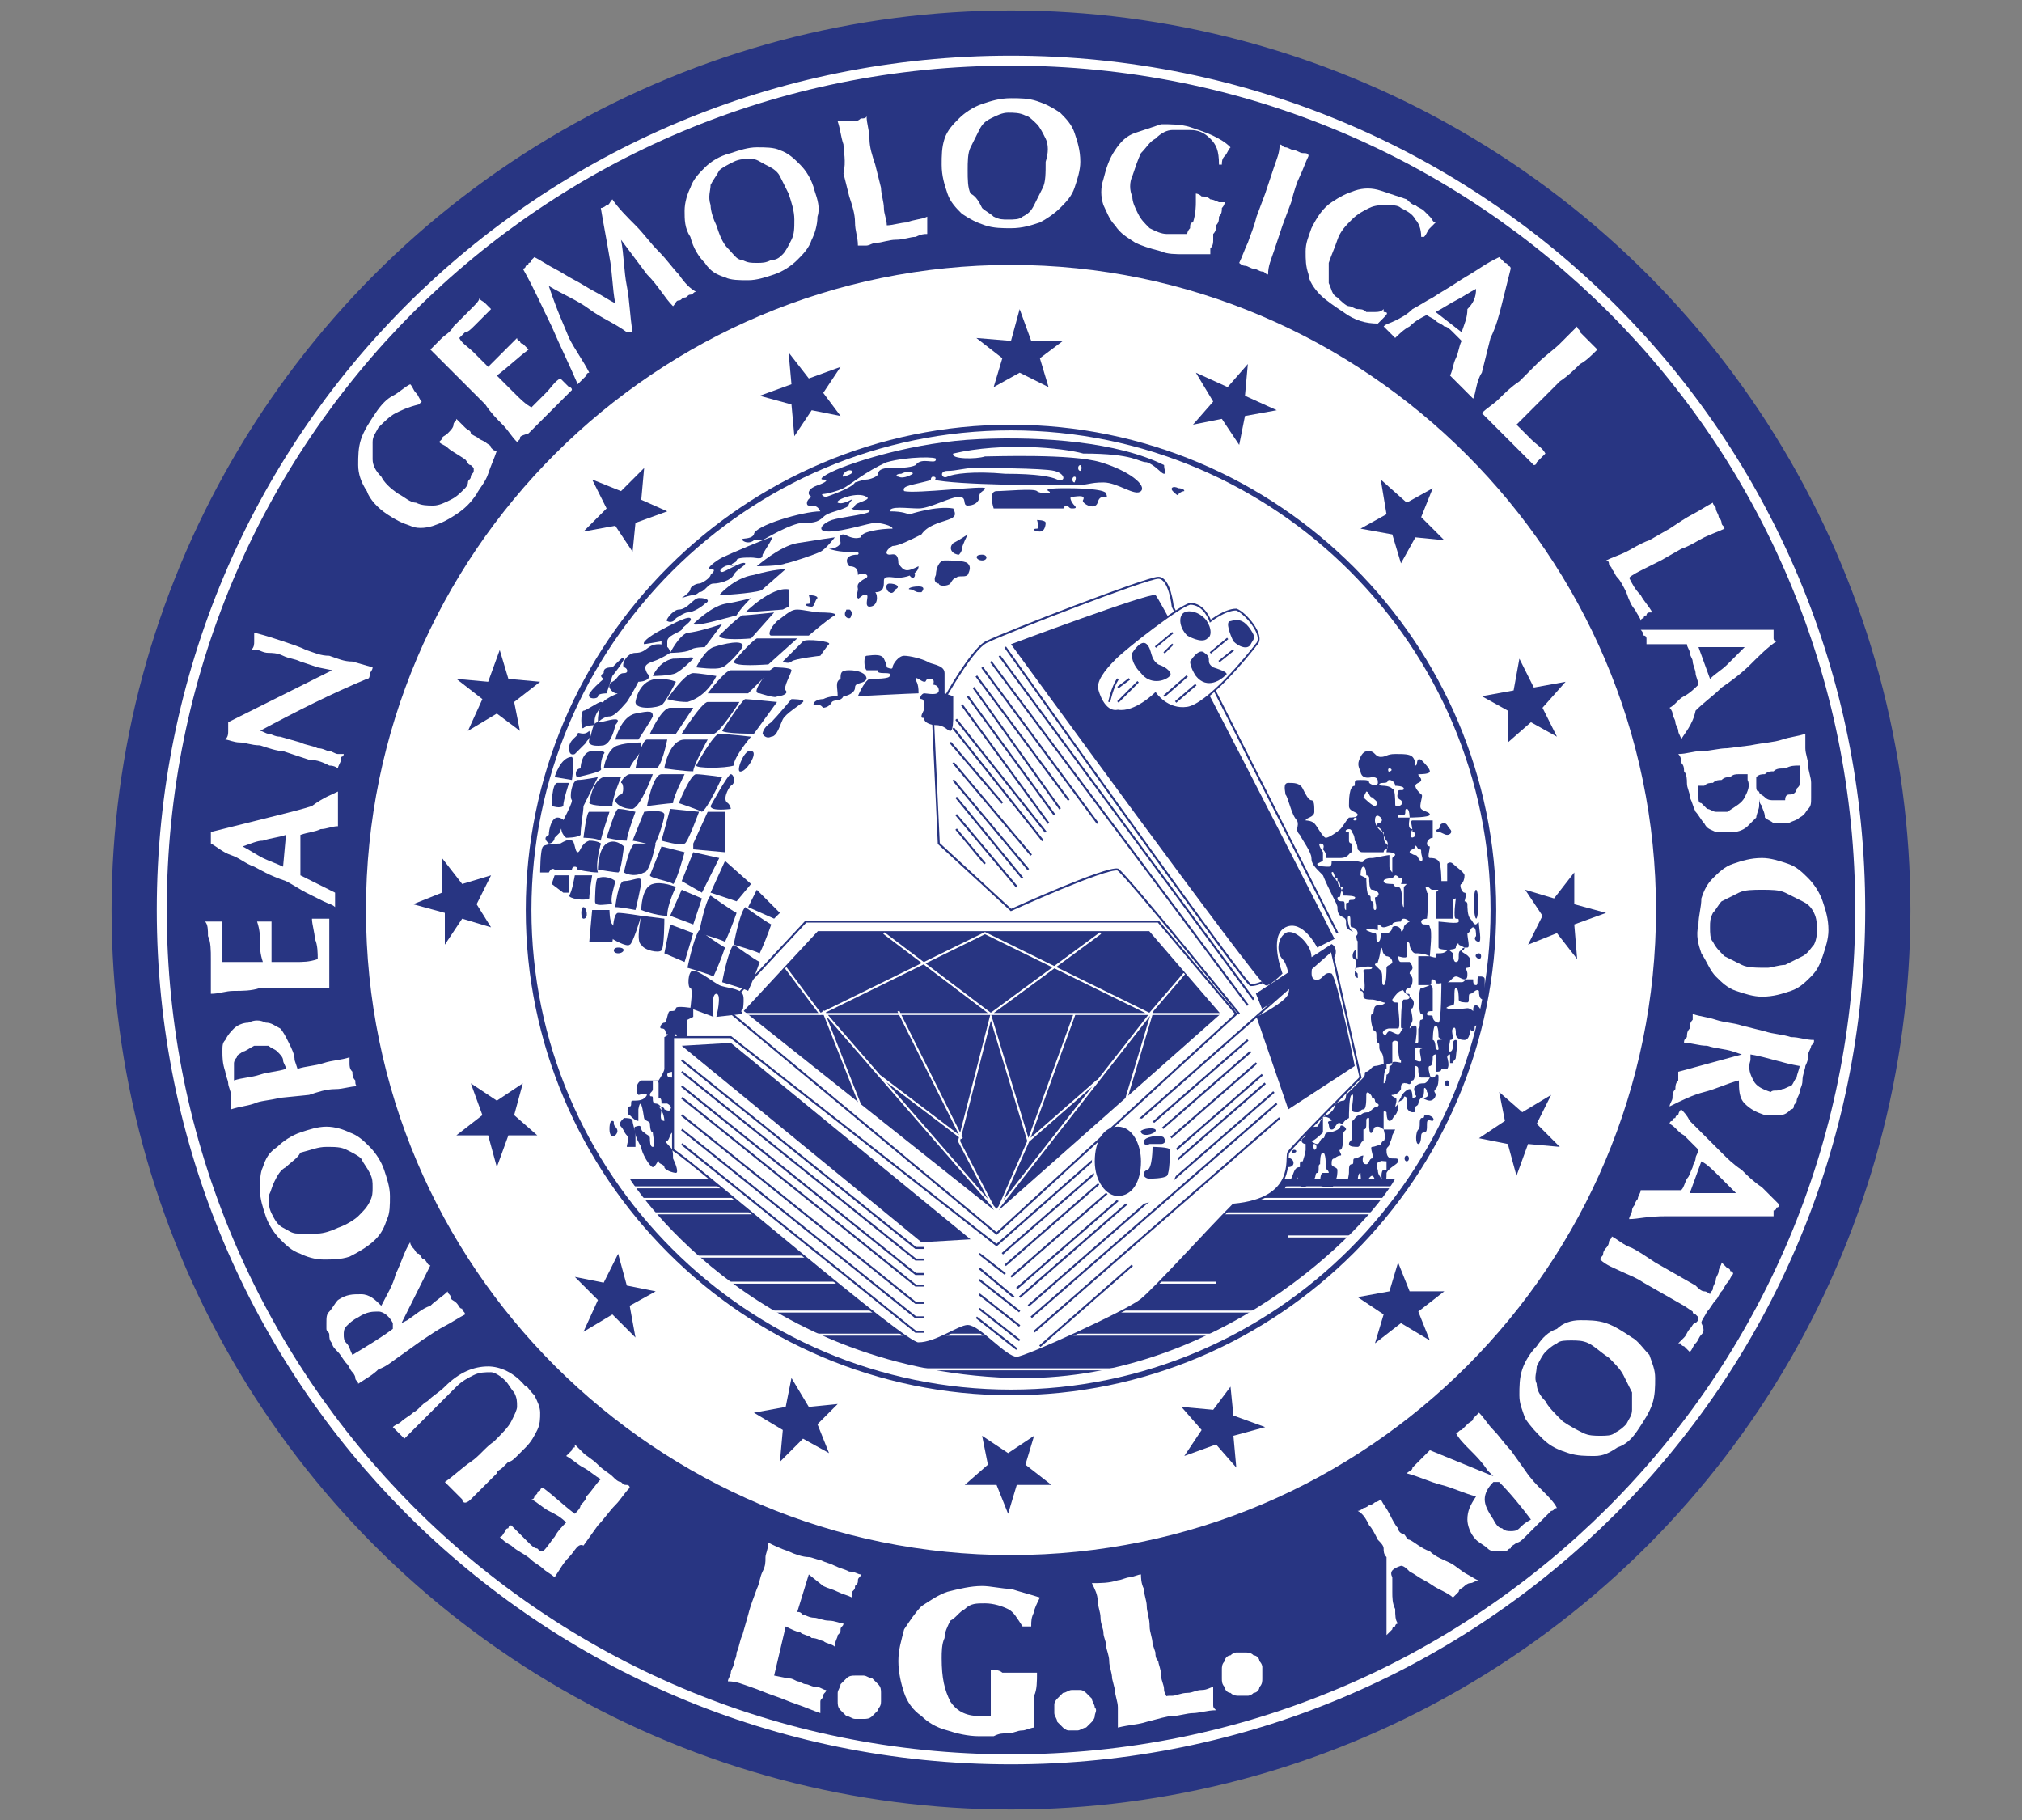 <?xml version="1.0" encoding="utf-8"?>
<!-- Generator: Adobe Illustrator 24.3.0, SVG Export Plug-In . SVG Version: 6.00 Build 0)  -->
<svg version="1.1" id="Layer_1" xmlns="http://www.w3.org/2000/svg" xmlns:xlink="http://www.w3.org/1999/xlink" x="0px" y="0px"
	 viewBox="0 0 70 63" style="enable-background:new 0 0 70 63;" xml:space="preserve">
<rect x="0" y="0" width="70" height="63" fill="#808080" stroke="none"/>
<style type="text/css">
	.st0{fill:#283582;}
	.st1{fill:none;stroke:#283582;stroke-width:0.276;}
	.st2{fill:none;stroke:#FFFFFF;stroke-width:0.345;stroke-miterlimit:2;}
	.st3{fill:#FFFFFF;}
	.st4{fill:none;stroke:#FFFFFF;stroke-width:0.26;stroke-miterlimit:2;}
	.st5{fill:none;stroke:#283582;stroke-width:0.196;stroke-miterlimit:2;}
	.st6{fill:none;stroke:#FFFFFF;stroke-width:6.921451e-02;}
	.st7{fill:none;stroke:#283582;stroke-width:3.460719e-02;stroke-miterlimit:2;}
	.st8{fill:none;stroke:#283582;stroke-width:6.921451e-02;}
	.st9{fill:none;stroke:#FFFFFF;stroke-width:6.328183e-02;}
	.st10{fill:none;stroke:#283582;stroke-width:6.328183e-02;}
</style>
<g>
	<path class="st0" d="M66,31.5c0,17.1-13.9,31-31,31c-17.1,0-31-13.9-31-31c0-17.1,13.9-31,31-31C52.1,0.5,66,14.4,66,31.5"/>
	<circle class="st1" cx="35" cy="31.5" r="31"/>
	<path class="st0" d="M64.4,31.5c0,16.3-13.2,29.4-29.4,29.4c-16.3,0-29.4-13.2-29.4-29.4C5.6,15.2,18.7,2.1,35,2.1
		C51.3,2.1,64.4,15.2,64.4,31.5"/>
	<path class="st2" d="M64.4,31.5c0,16.3-13.2,29.4-29.4,29.4c-16.3,0-29.4-13.2-29.4-29.4C5.6,15.2,18.7,2.1,35,2.1
		C51.3,2.1,64.4,15.2,64.4,31.5z"/>
	<path class="st3" d="M57.2,31.5c0,12.2-9.9,22.2-22.2,22.2c-12.2,0-22.2-9.9-22.2-22.2S22.8,9.3,35,9.3
		C47.2,9.3,57.2,19.3,57.2,31.5"/>
	<path class="st4" d="M57.2,31.5c0,12.2-9.9,22.2-22.2,22.2c-12.2,0-22.2-9.9-22.2-22.2S22.8,9.3,35,9.3
		C47.2,9.3,57.2,19.3,57.2,31.5z"/>
	<path class="st3" d="M51.7,31.5c0,9.2-7.5,16.7-16.7,16.7c-9.2,0-16.7-7.5-16.7-16.7c0-9.2,7.5-16.7,16.7-16.7
		C44.2,14.8,51.7,22.3,51.7,31.5"/>
	<path class="st5" d="M51.7,31.5c0,9.2-7.5,16.7-16.7,16.7c-9.2,0-16.7-7.5-16.7-16.7c0-9.2,7.5-16.7,16.7-16.7
		C44.2,14.8,51.7,22.3,51.7,31.5z"/>
	<path class="st3" d="M19.7,53.9c-0.2,0.2-0.3,0.4-0.5,0.7c-0.1-0.1-0.3-0.2-0.4-0.3c-0.1-0.1-0.3-0.2-0.4-0.3
		c-0.2-0.2-0.5-0.3-0.7-0.5c-0.2-0.1-0.3-0.2-0.4-0.3c0.1,0,0.1-0.1,0.2-0.2c0-0.1,0.1-0.1,0.1-0.1c0,0,0-0.1,0.1-0.1
		c0.1,0.1,0.2,0.2,0.3,0.3c0.1,0.1,0.2,0.2,0.3,0.3c0.1,0.1,0.2,0.2,0.3,0.2c0.1,0.1,0.1,0.1,0.2,0.1c0.2-0.2,0.3-0.4,0.4-0.5
		c0.1-0.2,0.3-0.4,0.4-0.5c-0.2-0.2-0.4-0.3-0.6-0.4c-0.2-0.1-0.4-0.3-0.6-0.4c0.1,0,0.1-0.1,0.1-0.1c0,0,0.1-0.1,0.1-0.1
		c0,0,0-0.1,0.1-0.1c0,0,0-0.1,0.1-0.1c0.4,0.3,0.7,0.6,1.1,0.9c0.1-0.1,0.2-0.2,0.2-0.3c0.1-0.1,0.2-0.2,0.2-0.3
		c0.2-0.2,0.3-0.4,0.5-0.6c-0.2-0.1-0.4-0.3-0.6-0.4c-0.2-0.1-0.4-0.3-0.6-0.4c0,0,0.1-0.1,0.1-0.1c0,0,0.1-0.1,0.1-0.1
		c0-0.1,0.1-0.1,0.1-0.1c0,0,0-0.1,0-0.1c0.1,0.1,0.2,0.2,0.3,0.3c0.1,0.1,0.3,0.2,0.5,0.4c0.2,0.2,0.4,0.3,0.5,0.4
		c0.1,0.1,0.2,0.2,0.3,0.2c0.1,0.1,0.1,0.1,0.2,0.1c0,0,0.1,0,0.1,0.1c-0.2,0.2-0.3,0.4-0.5,0.6c-0.2,0.2-0.4,0.5-0.6,0.7l-0.5,0.7
		C20,53.4,19.9,53.7,19.7,53.9"/>
	<path class="st3" d="M18.5,48.3c0.1,0.2,0.2,0.4,0.2,0.6c0,0.2,0,0.4-0.1,0.6c-0.1,0.2-0.2,0.4-0.4,0.6c-0.1,0.1-0.2,0.2-0.3,0.3
		c-0.1,0.1-0.2,0.2-0.3,0.2c-0.1,0.1-0.2,0.2-0.2,0.2c-0.1,0.1-0.2,0.1-0.2,0.2c-0.2,0.2-0.4,0.4-0.6,0.6c-0.1,0.1-0.3,0.3-0.3,0.3
		C16.1,52.1,16,52,16,51.9c-0.1-0.1-0.1-0.1-0.2-0.2c-0.1-0.1-0.1-0.1-0.2-0.2c-0.1-0.1-0.1-0.1-0.2-0.2c0.3-0.2,0.6-0.5,0.9-0.7
		c0.3-0.2,0.5-0.5,0.8-0.7c0.3-0.3,0.5-0.5,0.6-0.7c0.1-0.2,0.2-0.4,0.2-0.5c0-0.2,0-0.3-0.1-0.5c-0.1-0.1-0.2-0.3-0.3-0.4
		c-0.2-0.2-0.4-0.3-0.5-0.3c-0.2,0-0.4,0-0.6,0.1c-0.2,0.1-0.4,0.2-0.6,0.4c-0.2,0.2-0.4,0.4-0.6,0.6c-0.2,0.2-0.4,0.4-0.6,0.6
		c-0.2,0.2-0.4,0.4-0.6,0.6c0,0-0.1-0.1-0.1-0.1c0,0-0.1-0.1-0.1-0.1c0,0-0.1-0.1-0.1-0.1c0,0-0.1-0.1-0.1-0.1
		c0.1-0.1,0.2-0.1,0.3-0.2c0.1-0.1,0.3-0.2,0.4-0.3c0.2-0.1,0.3-0.3,0.5-0.4c0.2-0.2,0.4-0.3,0.6-0.5c0.5-0.5,1-0.7,1.5-0.7
		c0.4,0,0.9,0.2,1.3,0.7C18.2,47.9,18.3,48.1,18.5,48.3"/>
	<path class="st3" d="M12,45.9c-0.1,0.1-0.1,0.2-0.1,0.3c0,0.1,0,0.2,0.1,0.3c0.1,0.1,0.1,0.2,0.2,0.4c0.5-0.3,1-0.6,1.4-0.9
		c0,0,0,0,0-0.1c0,0,0,0,0-0.1c-0.1-0.2-0.3-0.4-0.5-0.4c-0.2,0-0.4,0-0.7,0.2C12.2,45.7,12.1,45.8,12,45.9 M13.9,45.8l0.2-0.1
		c0.3-0.2,0.5-0.4,0.8-0.5c0.2-0.2,0.4-0.3,0.6-0.5c0,0.1,0.1,0.1,0.1,0.2c0,0.1,0.1,0.1,0.2,0.2c0.1,0.1,0.1,0.2,0.2,0.2
		c0,0.1,0.1,0.1,0.1,0.2c-0.2,0.1-0.5,0.3-0.7,0.4c-0.2,0.1-0.5,0.3-0.8,0.5l-0.7,0.5c-0.3,0.2-0.5,0.4-0.8,0.5
		c-0.2,0.2-0.4,0.3-0.7,0.5c0-0.1-0.1-0.1-0.1-0.2c0-0.1-0.1-0.2-0.1-0.2c-0.1-0.1-0.1-0.2-0.2-0.3c-0.1-0.1-0.2-0.3-0.3-0.4
		c-0.1-0.1-0.2-0.2-0.2-0.3c-0.1-0.1-0.1-0.2-0.1-0.3c0-0.1-0.1-0.1-0.1-0.2c0-0.1,0-0.1,0-0.2c0-0.2,0-0.3,0.1-0.4
		c0.1-0.1,0.2-0.3,0.3-0.4c0.3-0.2,0.5-0.2,0.8-0.2c0.3,0,0.5,0.2,0.7,0.4c0.2-0.4,0.4-0.7,0.5-1.1c0.2-0.4,0.3-0.8,0.5-1.1
		c0,0.1,0.1,0.2,0.1,0.2c0.1,0.1,0.1,0.2,0.2,0.2c0.1,0.1,0.1,0.2,0.2,0.2c0.1,0.1,0.1,0.2,0.2,0.2L13.9,45.8L13.9,45.8z"/>
	<path class="st3" d="M9.9,40.4c-0.2,0.1-0.3,0.3-0.4,0.5c-0.1,0.2-0.1,0.3-0.2,0.5c0,0.2,0,0.4,0.1,0.6c0.1,0.2,0.2,0.4,0.4,0.5
		c0.2,0.1,0.3,0.2,0.5,0.2c0.2,0,0.4,0,0.7,0c0.2,0,0.5-0.1,0.7-0.2c0.3-0.1,0.6-0.3,0.7-0.4c0.2-0.2,0.3-0.3,0.4-0.5
		c0.1-0.2,0.1-0.3,0.1-0.5c0-0.2,0-0.3-0.1-0.5c-0.1-0.2-0.2-0.3-0.3-0.5c-0.1-0.1-0.3-0.2-0.5-0.3c-0.2-0.1-0.4-0.1-0.7-0.1
		c-0.3,0-0.5,0.1-0.9,0.2C10.3,40.1,10.1,40.2,9.9,40.4 M11.2,43.6c-0.3,0-0.6-0.1-0.8-0.2c-0.3-0.1-0.5-0.3-0.7-0.5
		c-0.2-0.2-0.4-0.5-0.5-0.8c-0.1-0.3-0.2-0.6-0.2-0.9c0-0.3,0-0.6,0.1-0.8c0.1-0.3,0.2-0.5,0.5-0.7c0.2-0.2,0.5-0.4,0.8-0.5
		c0.3-0.1,0.6-0.2,0.9-0.2c0.3,0,0.6,0.1,0.8,0.2c0.3,0.1,0.5,0.3,0.7,0.5c0.2,0.2,0.4,0.5,0.5,0.8c0.1,0.3,0.2,0.6,0.2,0.9
		c0,0.3,0,0.6-0.1,0.8c-0.1,0.3-0.2,0.5-0.4,0.7c-0.2,0.2-0.5,0.4-0.9,0.6C11.8,43.6,11.5,43.6,11.2,43.6"/>
	<path class="st3" d="M8.4,36.4c-0.1,0.1-0.2,0.1-0.2,0.2c-0.1,0.1-0.1,0.2-0.1,0.2c0,0.1,0,0.2,0,0.3l0,0.1c0,0,0,0,0,0.1
		c0,0,0,0,0,0.1c0.3-0.1,0.6-0.1,0.9-0.2c0.3-0.1,0.6-0.1,0.9-0.2c0-0.1-0.1-0.2-0.1-0.3c0-0.1-0.1-0.2-0.2-0.3
		c-0.1-0.1-0.2-0.1-0.3-0.2c-0.1,0-0.3,0-0.5,0C8.6,36.3,8.5,36.4,8.4,36.4 M8.8,38.2c-0.3,0.1-0.5,0.1-0.8,0.2c0-0.1,0-0.1,0-0.2
		c0-0.1,0-0.2,0-0.3c0-0.1-0.1-0.3-0.1-0.4c0-0.1-0.1-0.3-0.1-0.4c-0.1-0.3-0.1-0.5-0.1-0.7c0-0.2,0-0.3,0.1-0.4
		c0.1-0.2,0.2-0.3,0.3-0.4c0.1-0.1,0.3-0.2,0.5-0.2c0.2-0.1,0.4-0.1,0.6,0c0.2,0,0.3,0.1,0.5,0.2c0.1,0.1,0.2,0.3,0.3,0.5
		c0.1,0.2,0.2,0.4,0.2,0.6l0.1,0.3c0.3-0.1,0.6-0.1,0.9-0.2c0.3-0.1,0.6-0.1,0.9-0.2c0,0.1,0,0.1,0,0.2c0,0.1,0,0.2,0.1,0.3
		c0,0.1,0,0.2,0.1,0.3c0,0.1,0,0.2,0.1,0.2c-0.3,0-0.5,0.1-0.8,0.1c-0.3,0-0.6,0.1-0.9,0.2L9.7,38C9.3,38.1,9,38.1,8.8,38.2"/>
	<path class="st3" d="M8.1,34.3c-0.3,0-0.5,0.1-0.8,0.1c0-0.2,0-0.4,0-0.6c0-0.2,0-0.4,0-0.6c0-0.3,0-0.6-0.1-0.8
		c0-0.2,0-0.4-0.1-0.5c0.1,0,0.2,0,0.3,0c0.1,0,0.1,0,0.2,0c0,0,0.1,0,0.1,0c0,0.1,0,0.3,0,0.4c0,0.1,0,0.3,0,0.4c0,0.1,0,0.3,0,0.4
		c0,0.1,0,0.2,0,0.2c0.2,0,0.5,0,0.7,0c0.2,0,0.5,0,0.7,0C9,33,9,32.8,9,32.6c0-0.2,0-0.4-0.1-0.7c0.1,0,0.1,0,0.2,0
		c0,0,0.1,0,0.1,0c0,0,0.1,0,0.1,0c0,0,0.1,0,0.1,0c0,0.5,0,1,0,1.4c0.1,0,0.3,0,0.4,0c0.1,0,0.3,0,0.4,0c0.3,0,0.5,0,0.8-0.1
		c0-0.2,0-0.5-0.1-0.7c0-0.2-0.1-0.5-0.1-0.7c0,0,0.1,0,0.1,0c0,0,0.1,0,0.2,0c0.1,0,0.1,0,0.2,0c0,0,0.1,0,0.1,0c0,0.1,0,0.2,0,0.4
		c0,0.2,0,0.4,0,0.7c0,0.3,0,0.5,0,0.6c0,0.2,0,0.3,0,0.4c0,0.1,0,0.2,0,0.2c0,0,0,0.1,0,0.1c-0.3,0-0.5,0-0.8,0c-0.3,0-0.6,0-0.9,0
		L9,34.2C8.7,34.3,8.4,34.3,8.1,34.3"/>
	<path class="st3" d="M8.4,29.3c0.2,0.1,0.5,0.3,0.7,0.4c0.2,0.1,0.5,0.2,0.7,0.3l0.1-1.1c-0.3,0.1-0.5,0.1-0.8,0.2
		C8.9,29.1,8.7,29.2,8.4,29.3 M11.7,27.4c0,0.1,0,0.2,0,0.3c0,0.1,0,0.2,0,0.3c0,0.1,0,0.2,0,0.3c0,0.1,0,0.2,0,0.3
		c-0.2,0-0.4,0.1-0.6,0.1c-0.2,0.1-0.4,0.1-0.7,0.2c0,0.1,0,0.3,0,0.4c0,0.1,0,0.3,0,0.4c0,0.1,0,0.2,0,0.3c0,0.1,0,0.2,0,0.3
		c0.2,0.1,0.4,0.2,0.6,0.3c0.2,0.1,0.4,0.2,0.6,0.3c0,0,0,0.1,0,0.1c0,0,0,0.1,0,0.1c0,0,0,0.1,0,0.1c0,0,0,0.1,0,0.2
		c-0.1-0.1-0.2-0.1-0.4-0.2c-0.2-0.1-0.4-0.2-0.6-0.3c-0.2-0.1-0.5-0.3-0.7-0.4C9.3,30.3,9,30.1,8.8,30c-0.3-0.1-0.5-0.3-0.8-0.4
		c-0.3-0.1-0.5-0.3-0.7-0.4c0,0,0-0.1,0-0.1c0,0,0-0.1,0-0.1c0,0,0-0.1,0-0.1c0,0,0-0.1,0-0.1c0.4-0.1,0.8-0.2,1.2-0.3
		c0.4-0.1,0.8-0.2,1.2-0.3c0.4-0.1,0.8-0.2,1.1-0.3C11.2,27.6,11.5,27.5,11.7,27.4"/>
	<path class="st3" d="M8.3,25.7c-0.2,0-0.4-0.1-0.5-0.1c0.1-0.1,0.1-0.2,0.1-0.3c0-0.1,0-0.2,0-0.3c0.6-0.3,1.2-0.6,1.8-0.9
		c0.6-0.3,1.2-0.6,1.8-0.9L11,23.1l-0.6-0.2c-0.2-0.1-0.4-0.1-0.6-0.2c-0.2-0.1-0.4-0.1-0.5-0.1c-0.2,0-0.3-0.1-0.4-0.1
		c-0.1,0-0.2,0-0.2,0c0.1-0.1,0.1-0.2,0.1-0.3c0-0.1,0-0.2,0-0.3c0.4,0.1,0.7,0.2,1,0.3c0.3,0.1,0.6,0.2,0.8,0.3
		c0.3,0.1,0.5,0.2,0.8,0.2c0.3,0.1,0.5,0.2,0.8,0.2l0.7,0.2c0,0.1-0.1,0.2-0.1,0.2c0,0.1,0,0.2-0.1,0.2c-1.2,0.5-2.4,1.1-3.7,1.8
		c0.1,0,0.2,0.1,0.3,0.1c0.1,0,0.2,0.1,0.4,0.1l0.7,0.2c0.2,0.1,0.4,0.1,0.6,0.2c0.2,0,0.3,0.1,0.4,0.1c0.1,0,0.2,0.1,0.3,0.1
		c0.1,0,0.1,0,0.2,0c0,0,0,0.1-0.1,0.1c0,0,0,0.1,0,0.1c0,0.1-0.1,0.2-0.1,0.3c0,0-0.1-0.1-0.3-0.1c-0.2-0.1-0.4-0.2-0.7-0.2
		c-0.3-0.1-0.6-0.2-0.9-0.3C9.6,26,9.3,25.9,9,25.8C8.7,25.8,8.5,25.7,8.3,25.7"/>
	<path class="st3" d="M13.7,14.3c-0.2,0.1-0.4,0.3-0.6,0.5c-0.1,0.2-0.2,0.3-0.2,0.5c0,0.2,0,0.4,0,0.6c0,0.2,0.1,0.4,0.3,0.6
		c0.1,0.2,0.3,0.4,0.6,0.6c0.2,0.1,0.4,0.3,0.6,0.3c0.2,0.1,0.4,0.1,0.6,0.1c0.2,0,0.4-0.1,0.6-0.2c0.2-0.1,0.3-0.2,0.5-0.4
		c0,0,0.1-0.1,0.1-0.2c0-0.1,0.1-0.1,0.1-0.2c0-0.1,0.1-0.1,0.1-0.2c0-0.1,0-0.1,0-0.1c0,0-0.1-0.1-0.1-0.1c-0.1,0-0.1-0.1-0.2-0.2
		c-0.3-0.2-0.5-0.3-0.6-0.4c-0.1-0.1-0.2-0.1-0.3-0.2c0,0,0.1-0.1,0.1-0.1c0-0.1,0.1-0.1,0.2-0.2c0.1-0.1,0.2-0.2,0.2-0.3
		c0-0.1,0.1-0.1,0.1-0.2c0,0,0.1,0.1,0.1,0.1c0.1,0.1,0.1,0.1,0.2,0.2c0.1,0.1,0.2,0.1,0.2,0.2c0.1,0.1,0.2,0.1,0.3,0.2l0.2,0.1
		c0.1,0.1,0.2,0.1,0.2,0.2c0.1,0.1,0.1,0.1,0.2,0.1c-0.1,0.3-0.2,0.5-0.3,0.8c-0.1,0.3-0.3,0.5-0.4,0.7c-0.2,0.3-0.4,0.5-0.7,0.7
		c-0.3,0.2-0.5,0.3-0.8,0.4c-0.3,0.1-0.6,0.1-0.8,0c-0.3-0.1-0.5-0.2-0.8-0.4c-0.3-0.2-0.6-0.5-0.7-0.8c-0.2-0.3-0.3-0.6-0.3-0.9
		c0-0.3,0-0.6,0.1-0.9c0.1-0.3,0.3-0.6,0.5-0.9c0.2-0.3,0.4-0.5,0.6-0.6c0.2-0.1,0.4-0.3,0.6-0.4c0.1,0.1,0.1,0.2,0.2,0.3
		c0.1,0.1,0.1,0.2,0.2,0.3l-0.1,0.1C14.1,14.1,13.9,14.2,13.7,14.3"/>
	<path class="st3" d="M15.5,12.7c-0.2-0.2-0.4-0.4-0.6-0.6c0.1-0.1,0.3-0.3,0.4-0.4c0.1-0.1,0.3-0.2,0.4-0.4
		c0.2-0.2,0.4-0.4,0.6-0.6c0.2-0.2,0.3-0.3,0.3-0.4c0,0.1,0.1,0.1,0.2,0.2c0,0,0.1,0.1,0.1,0.1c0,0,0.1,0.1,0.1,0.1
		c-0.1,0.1-0.2,0.2-0.3,0.3c-0.1,0.1-0.2,0.2-0.3,0.3c-0.1,0.1-0.2,0.2-0.3,0.2c-0.1,0.1-0.1,0.1-0.2,0.2c0.1,0.2,0.3,0.3,0.5,0.5
		c0.2,0.2,0.3,0.3,0.5,0.5c0.2-0.2,0.4-0.4,0.5-0.5c0.2-0.2,0.3-0.3,0.5-0.5c0,0.1,0.1,0.1,0.1,0.1c0,0,0,0.1,0.1,0.1
		c0,0,0,0,0.1,0.1c0,0,0.1,0.1,0.1,0.1c-0.4,0.3-0.7,0.6-1.1,0.9c0.1,0.1,0.2,0.2,0.3,0.3c0.1,0.1,0.2,0.2,0.3,0.3
		c0.2,0.2,0.4,0.4,0.6,0.5c0.2-0.2,0.3-0.3,0.5-0.5c0.2-0.2,0.3-0.4,0.5-0.5c0,0,0.1,0.1,0.1,0.1c0,0,0.1,0.1,0.1,0.1
		c0,0,0.1,0.1,0.1,0.1c0,0,0.1,0,0.1,0.1c-0.1,0.1-0.2,0.2-0.3,0.3c-0.1,0.1-0.3,0.3-0.5,0.5c-0.2,0.2-0.3,0.3-0.4,0.4
		c-0.1,0.1-0.2,0.2-0.3,0.3C18,15.1,18,15.1,18,15.2c0,0-0.1,0.1-0.1,0.1c-0.2-0.2-0.3-0.4-0.5-0.6c-0.2-0.2-0.4-0.4-0.6-0.7
		l-0.6-0.6C15.9,13.1,15.7,12.9,15.5,12.7"/>
	<path class="st3" d="M19.7,11.7c0.2,0.4,0.5,0.8,0.7,1.2c0,0-0.1,0-0.1,0.1c0,0-0.1,0.1-0.1,0.1c0,0-0.1,0.1-0.1,0.1
		c0,0-0.1,0.1-0.1,0.1c-0.3-0.7-0.6-1.3-0.9-2c-0.3-0.6-0.6-1.3-1-2c0,0,0.1,0,0.1-0.1c0,0,0.1,0,0.1-0.1c0,0,0.1,0,0.1-0.1
		c0,0,0.1-0.1,0.1-0.1c0.2,0.1,0.5,0.3,0.7,0.4c0.2,0.1,0.5,0.3,0.7,0.4c0.2,0.1,0.5,0.3,0.7,0.4c0.2,0.1,0.5,0.3,0.7,0.4
		c-0.1-0.5-0.1-1.1-0.2-1.6c-0.1-0.6-0.2-1.1-0.3-1.7c0.1,0,0.2-0.1,0.2-0.1c0.1,0,0.1-0.1,0.2-0.2c0.2,0.3,0.5,0.6,0.8,0.9
		c0.3,0.3,0.5,0.6,0.8,0.9c0.3,0.3,0.5,0.6,0.7,0.8c0.2,0.3,0.4,0.5,0.6,0.6c-0.1,0-0.1,0.1-0.2,0.1c-0.1,0-0.1,0.1-0.2,0.1
		c-0.1,0-0.1,0.1-0.2,0.1c-0.1,0-0.1,0.1-0.2,0.2c-0.3-0.3-0.5-0.7-0.9-1.1c-0.3-0.4-0.6-0.8-0.9-1.2l0,0c0.1,0.5,0.1,1.1,0.2,1.6
		c0.1,0.5,0.1,1,0.2,1.6c0,0,0,0-0.1,0c0,0,0,0-0.1,0c0,0,0,0,0,0c0,0,0,0,0,0c-0.4-0.3-0.9-0.5-1.3-0.8c-0.4-0.3-0.9-0.5-1.4-0.8
		l0,0C19.3,10.8,19.5,11.2,19.7,11.7"/>
	<path class="st3" d="M27,6.1c-0.1-0.2-0.3-0.3-0.5-0.4c-0.2-0.1-0.3-0.2-0.5-0.2c-0.2,0-0.4,0-0.6,0.1c-0.2,0.1-0.4,0.2-0.5,0.3
		c-0.1,0.2-0.2,0.3-0.3,0.5c0,0.2-0.1,0.4,0,0.7c0,0.2,0.1,0.5,0.2,0.7c0.1,0.3,0.2,0.6,0.4,0.8C25.4,8.8,25.5,9,25.7,9
		c0.2,0.1,0.3,0.1,0.5,0.1c0.2,0,0.3,0,0.5-0.1C26.9,9,27,8.9,27.1,8.8c0.1-0.1,0.2-0.3,0.3-0.5c0.1-0.2,0.1-0.4,0.1-0.7
		c0-0.3-0.1-0.6-0.2-0.9C27.2,6.5,27.1,6.3,27,6.1 M23.7,7.3c0-0.3,0.1-0.6,0.2-0.8C24,6.2,24.2,6,24.4,5.8c0.2-0.2,0.5-0.4,0.9-0.5
		c0.3-0.1,0.6-0.2,0.9-0.2c0.3,0,0.6,0,0.8,0.1c0.3,0.1,0.5,0.3,0.7,0.5c0.2,0.2,0.4,0.5,0.5,0.9c0.1,0.3,0.2,0.6,0.1,0.9
		c0,0.3-0.1,0.6-0.2,0.8c-0.1,0.3-0.3,0.5-0.5,0.7c-0.2,0.2-0.5,0.4-0.8,0.5c-0.3,0.1-0.6,0.2-0.9,0.2c-0.3,0-0.6,0-0.8-0.1
		c-0.3-0.1-0.5-0.2-0.7-0.5c-0.2-0.2-0.4-0.5-0.5-0.9C23.7,7.9,23.7,7.6,23.7,7.3"/>
	<path class="st3" d="M29.2,5c-0.1-0.3-0.1-0.5-0.2-0.8c0.1,0,0.1,0,0.2,0c0.1,0,0.2,0,0.3,0c0.1,0,0.2,0,0.3-0.1
		c0.1,0,0.2,0,0.2-0.1c0,0.3,0.1,0.5,0.1,0.8c0,0.3,0.1,0.6,0.2,0.9l0.2,0.8c0,0.2,0.1,0.5,0.1,0.7c0,0.2,0.1,0.4,0.1,0.6
		c0.2,0,0.5-0.1,0.7-0.1c0.2-0.1,0.5-0.1,0.7-0.2c0,0,0,0.1,0,0.1c0,0,0,0.1,0,0.2c0,0.1,0,0.1,0,0.2c0,0,0,0.1,0,0.1
		c-0.1,0-0.2,0-0.4,0.1c-0.2,0-0.4,0.1-0.7,0.1c-0.2,0-0.5,0.1-0.6,0.1c-0.2,0-0.3,0.1-0.4,0.1c-0.1,0-0.2,0-0.2,0c0,0-0.1,0-0.1,0
		c0-0.3-0.1-0.5-0.1-0.8c0-0.3-0.1-0.6-0.2-0.9l-0.2-0.8C29.3,5.6,29.2,5.2,29.2,5"/>
	<path class="st3" d="M36.2,4.8c-0.1-0.2-0.2-0.4-0.3-0.5c-0.1-0.1-0.3-0.3-0.4-0.3c-0.2-0.1-0.4-0.1-0.6-0.1
		c-0.2,0-0.4,0.1-0.6,0.2c-0.2,0.1-0.3,0.2-0.4,0.4c-0.1,0.2-0.2,0.4-0.3,0.6c-0.1,0.2-0.1,0.5-0.1,0.8c0,0.3,0,0.6,0.1,0.8
		C33.8,6.8,33.9,7,34,7.2c0.1,0.1,0.3,0.2,0.4,0.3c0.2,0.1,0.3,0.1,0.5,0.1c0.2,0,0.4,0,0.5-0.1c0.2-0.1,0.3-0.2,0.4-0.4
		c0.1-0.2,0.2-0.4,0.3-0.6c0.1-0.2,0.1-0.5,0.1-0.9C36.3,5.3,36.3,5,36.2,4.8 M32.7,4.8c0.1-0.3,0.3-0.5,0.5-0.7
		c0.2-0.2,0.5-0.4,0.8-0.5c0.3-0.1,0.6-0.2,1-0.2c0.3,0,0.6,0,0.9,0.1c0.3,0.1,0.5,0.2,0.8,0.4c0.2,0.2,0.4,0.4,0.5,0.7
		c0.1,0.3,0.2,0.6,0.2,1c0,0.3-0.1,0.6-0.2,0.9c-0.1,0.3-0.3,0.5-0.5,0.7c-0.2,0.2-0.5,0.4-0.7,0.5c-0.3,0.1-0.6,0.2-1,0.2
		c-0.3,0-0.6,0-0.9-0.1c-0.3-0.1-0.5-0.2-0.8-0.4c-0.2-0.2-0.4-0.4-0.5-0.7c-0.1-0.3-0.2-0.6-0.2-1C32.6,5.4,32.6,5.1,32.7,4.8"/>
	<path class="st3" d="M41.9,4.8c-0.2-0.2-0.4-0.3-0.7-0.3c-0.2,0-0.4,0-0.6,0c-0.2,0-0.4,0.1-0.6,0.3c-0.2,0.1-0.3,0.3-0.5,0.5
		c-0.1,0.2-0.2,0.5-0.3,0.8c-0.1,0.2-0.1,0.5,0,0.7c0,0.2,0.1,0.4,0.2,0.6c0.1,0.2,0.2,0.3,0.4,0.5C40,8,40.2,8.1,40.4,8.1
		c0.1,0,0.1,0,0.2,0c0.1,0,0.1,0,0.2,0c0.1,0,0.1,0,0.2,0c0.1,0,0.1,0,0.1,0c0,0,0-0.1,0.1-0.2c0-0.1,0-0.2,0.1-0.2
		c0.1-0.3,0.1-0.6,0.1-0.7c0-0.2,0-0.3,0-0.3c0,0,0.1,0,0.2,0.1c0.1,0,0.2,0,0.3,0.1c0.1,0,0.3,0.1,0.3,0.1c0.1,0,0.1,0,0.2,0
		c0,0,0,0.1-0.1,0.2c0,0.1,0,0.2-0.1,0.3c0,0.1,0,0.2-0.1,0.3c0,0.1,0,0.2-0.1,0.3l0,0.2c0,0.1,0,0.2-0.1,0.3c0,0.1,0,0.2,0,0.2
		c-0.3,0-0.6,0-0.9,0c-0.3,0-0.6,0-0.8-0.1c-0.4-0.1-0.7-0.2-0.9-0.3c-0.3-0.2-0.5-0.3-0.7-0.6c-0.2-0.2-0.3-0.5-0.4-0.7
		c-0.1-0.3-0.1-0.6,0-0.9c0.1-0.4,0.2-0.7,0.4-1c0.2-0.3,0.4-0.5,0.7-0.6c0.3-0.1,0.6-0.2,0.9-0.3c0.3,0,0.7,0,1,0.1
		c0.3,0.1,0.6,0.2,0.8,0.3c0.2,0.1,0.4,0.2,0.6,0.4c-0.1,0.1-0.1,0.2-0.2,0.3c-0.1,0.1-0.1,0.2-0.1,0.3l-0.1,0
		C42.2,5.2,42.1,5,41.9,4.8"/>
	<path class="st3" d="M44.1,5.8c0.1-0.3,0.2-0.5,0.2-0.8c0.1,0,0.1,0.1,0.2,0.1c0.1,0,0.2,0.1,0.3,0.1c0.1,0,0.2,0.1,0.3,0.1
		c0.1,0,0.2,0,0.2,0.1c-0.1,0.2-0.2,0.5-0.3,0.7c-0.1,0.2-0.2,0.5-0.3,0.9l-0.3,0.8c-0.1,0.3-0.2,0.6-0.3,0.9
		c-0.1,0.3-0.2,0.5-0.2,0.8c-0.1,0-0.1-0.1-0.2-0.1c-0.1,0-0.2-0.1-0.3-0.1c-0.1,0-0.2-0.1-0.3-0.1c-0.1,0-0.2-0.1-0.2-0.1
		c0.1-0.2,0.2-0.5,0.3-0.7c0.1-0.3,0.2-0.5,0.3-0.9l0.3-0.8C43.9,6.4,44,6.1,44.1,5.8"/>
	<path class="st3" d="M47.9,11c-0.1,0.1-0.1,0.1-0.2,0.2c-0.4,0-0.8-0.1-1.2-0.4c-0.3-0.2-0.6-0.4-0.8-0.6c-0.2-0.2-0.4-0.5-0.4-0.7
		c-0.1-0.3-0.1-0.5-0.1-0.8c0-0.3,0.1-0.5,0.2-0.8c0.2-0.4,0.4-0.7,0.7-0.9c0.3-0.2,0.5-0.3,0.8-0.4c0.3-0.1,0.6-0.1,0.9,0
		c0.3,0.1,0.6,0.2,0.9,0.3C48.8,7,48.9,7.1,49,7.1c0.1,0.1,0.2,0.1,0.3,0.2c0.1,0.1,0.2,0.2,0.2,0.2c0.1,0.1,0.1,0.2,0.2,0.2
		c-0.1,0.1-0.2,0.2-0.2,0.2c-0.1,0.1-0.1,0.2-0.2,0.3l-0.1,0c0-0.3-0.1-0.5-0.2-0.6c-0.1-0.2-0.3-0.3-0.5-0.4
		c-0.1-0.1-0.3-0.1-0.5-0.1c-0.2,0-0.4,0-0.6,0.1c-0.2,0.1-0.4,0.2-0.6,0.4c-0.2,0.2-0.4,0.4-0.5,0.7c-0.1,0.3-0.2,0.5-0.3,0.8
		c0,0.2,0,0.5,0,0.7c0.1,0.2,0.1,0.4,0.3,0.5c0.1,0.1,0.3,0.3,0.4,0.3c0.1,0,0.2,0.1,0.3,0.1c0.1,0,0.2,0,0.3,0.1c0.1,0,0.2,0,0.3,0
		c0.1,0,0.2,0,0.3-0.1l0,0.1C48.1,10.8,48,10.9,47.9,11"/>
	<path class="st3" d="M51.1,10c-0.2,0.1-0.5,0.3-0.7,0.4c-0.2,0.1-0.5,0.3-0.7,0.4l0.9,0.7c0.1-0.3,0.2-0.5,0.2-0.8
		C51,10.5,51.1,10.3,51.1,10 M51,13.8c-0.1-0.1-0.1-0.1-0.2-0.2c-0.1-0.1-0.1-0.1-0.2-0.2c-0.1-0.1-0.1-0.1-0.2-0.2
		c-0.1-0.1-0.1-0.1-0.2-0.2c0.1-0.2,0.1-0.4,0.2-0.6c0.1-0.2,0.1-0.4,0.2-0.6c-0.1-0.1-0.2-0.2-0.3-0.3c-0.1-0.1-0.2-0.2-0.3-0.2
		c-0.1-0.1-0.2-0.1-0.3-0.2c-0.1-0.1-0.2-0.1-0.3-0.2c-0.2,0.1-0.4,0.2-0.6,0.4c-0.2,0.1-0.4,0.3-0.5,0.4c0,0-0.1-0.1-0.1-0.1
		c0,0-0.1-0.1-0.1-0.1c0,0-0.1-0.1-0.1-0.1c0,0-0.1-0.1-0.1-0.1c0.1-0.1,0.2-0.1,0.4-0.2c0.2-0.1,0.4-0.2,0.6-0.4
		c0.2-0.1,0.5-0.3,0.7-0.4c0.3-0.2,0.5-0.3,0.8-0.5c0.3-0.2,0.5-0.3,0.8-0.5c0.3-0.2,0.5-0.3,0.7-0.4c0,0,0.1,0.1,0.1,0.1
		c0,0,0.1,0.1,0.1,0.1c0,0,0.1,0,0.1,0.1c0,0,0.1,0,0.1,0.1c-0.1,0.4-0.2,0.8-0.3,1.2c-0.1,0.4-0.2,0.8-0.4,1.2
		c-0.1,0.4-0.2,0.8-0.3,1.2C51.1,13.2,51.1,13.6,51,13.8"/>
	<path class="st3" d="M54,11.9c0.2-0.2,0.4-0.4,0.6-0.6c0,0.1,0.1,0.1,0.1,0.2c0.1,0.1,0.1,0.1,0.2,0.2c0.1,0.1,0.1,0.1,0.2,0.2
		c0.1,0.1,0.1,0.1,0.2,0.2c-0.2,0.2-0.4,0.4-0.6,0.5c-0.2,0.2-0.4,0.4-0.7,0.6l-0.6,0.6c-0.2,0.2-0.3,0.3-0.5,0.5
		c-0.2,0.2-0.3,0.3-0.4,0.4c0.2,0.2,0.3,0.3,0.5,0.5c0.2,0.2,0.4,0.3,0.5,0.5c0,0-0.1,0.1-0.1,0.1c0,0-0.1,0.1-0.1,0.1
		c0,0-0.1,0.1-0.1,0.1c0,0,0,0.1-0.1,0.1c-0.1-0.1-0.2-0.2-0.3-0.3c-0.1-0.1-0.3-0.3-0.5-0.5c-0.2-0.2-0.3-0.3-0.4-0.4
		c-0.1-0.1-0.2-0.2-0.3-0.3c-0.1-0.1-0.1-0.1-0.2-0.2c0,0-0.1-0.1-0.1-0.1c0.2-0.2,0.4-0.3,0.6-0.5c0.2-0.2,0.4-0.4,0.7-0.6l0.6-0.6
		C53.5,12.3,53.8,12.1,54,11.9"/>
	<path class="st3" d="M58.6,17.8c0.2-0.1,0.5-0.3,0.7-0.4c0,0.1,0.1,0.1,0.1,0.2c0,0.1,0.1,0.2,0.1,0.3c0.1,0.1,0.1,0.2,0.1,0.2
		c0,0.1,0.1,0.1,0.1,0.2c-0.2,0.1-0.5,0.2-0.7,0.3c-0.2,0.1-0.5,0.3-0.8,0.4l-0.7,0.4c-0.2,0.1-0.4,0.2-0.6,0.3
		c-0.2,0.1-0.4,0.2-0.5,0.3c0.1,0.2,0.2,0.4,0.4,0.6c0.1,0.2,0.3,0.4,0.4,0.6c0,0-0.1,0-0.1,0c0,0-0.1,0-0.1,0.1
		c-0.1,0-0.1,0.1-0.1,0.1c0,0-0.1,0-0.1,0.1c0-0.1-0.1-0.2-0.2-0.4c-0.1-0.1-0.2-0.3-0.3-0.6c-0.1-0.2-0.2-0.4-0.3-0.5
		c-0.1-0.1-0.1-0.2-0.2-0.3c0-0.1-0.1-0.1-0.1-0.2c0,0,0-0.1-0.1-0.1c0.2-0.1,0.5-0.2,0.7-0.3c0.2-0.1,0.5-0.3,0.8-0.4l0.7-0.4
		C58.1,18.1,58.4,17.9,58.6,17.8"/>
	<path class="st3" d="M60.4,22.4c-0.3,0-0.5,0-0.8,0c-0.3,0-0.5,0-0.8,0l0.4,1.1c0.2-0.2,0.4-0.3,0.6-0.5
		C60,22.8,60.2,22.6,60.4,22.4 M58.2,25.6c0-0.1-0.1-0.2-0.1-0.3c0-0.1-0.1-0.2-0.1-0.3c0-0.1-0.1-0.2-0.1-0.3
		c0-0.1-0.1-0.2-0.1-0.2c0.2-0.1,0.3-0.3,0.5-0.4c0.2-0.1,0.4-0.3,0.5-0.4c0-0.1-0.1-0.3-0.1-0.4c0-0.1-0.1-0.3-0.1-0.4
		c0-0.1-0.1-0.2-0.1-0.3c0-0.1-0.1-0.2-0.1-0.3c-0.2,0-0.5,0-0.7,0c-0.2,0-0.4,0-0.7,0c0-0.1,0-0.1,0-0.1c0,0,0-0.1,0-0.1
		c0,0,0-0.1-0.1-0.1c0,0,0-0.1-0.1-0.2c0.1,0,0.3,0,0.5,0c0.2,0,0.4,0,0.7,0c0.3,0,0.5,0,0.8,0c0.3,0,0.6,0,0.9,0c0.3,0,0.6,0,0.9,0
		c0.3,0,0.6,0,0.8,0c0,0,0,0.1,0,0.1c0,0,0,0.1,0,0.1c0,0,0,0.1,0,0.1c0,0,0,0.1,0.1,0.1c-0.3,0.2-0.6,0.5-0.9,0.8
		c-0.3,0.3-0.7,0.6-1,0.8c-0.3,0.3-0.6,0.5-0.9,0.8C58.6,25.1,58.3,25.4,58.2,25.6"/>
	<path class="st3" d="M62,27.5c0.1,0,0.2-0.1,0.2-0.2c0.1-0.1,0.1-0.1,0.1-0.2c0-0.1,0-0.2,0-0.3c0-0.1,0-0.2,0-0.2c0,0,0-0.1,0-0.1
		c-0.2,0-0.3,0-0.5,0.1c-0.2,0-0.3,0-0.4,0.1c-0.1,0-0.2,0-0.3,0.1c-0.1,0-0.2,0-0.3,0.1l0,0.3c0,0.1,0,0.2,0.1,0.2
		c0,0.1,0.1,0.1,0.2,0.2c0.1,0.1,0.2,0.1,0.3,0.1c0.1,0,0.2,0,0.4,0C61.8,27.5,61.9,27.5,62,27.5 M60.4,27.6
		c0.1-0.2,0.2-0.4,0.1-0.6c0-0.1,0-0.1,0-0.1c0,0,0-0.1,0-0.1c-0.1,0-0.2,0-0.3,0c-0.1,0-0.2,0-0.3,0.1c-0.1,0-0.2,0-0.3,0.1
		c-0.1,0-0.2,0-0.3,0.1c-0.1,0-0.2,0-0.3,0.1c-0.1,0-0.2,0-0.2,0c0,0.1,0,0.1,0,0.2c0,0.1,0,0.1,0,0.2c0,0.1,0,0.2,0.1,0.2
		c0.1,0.1,0.1,0.1,0.2,0.2c0.1,0,0.2,0.1,0.3,0.1c0.1,0,0.2,0,0.4,0C60.1,27.9,60.3,27.8,60.4,27.6 M61.7,25.6
		c0.3-0.1,0.5-0.1,0.8-0.2c0,0.1,0,0.1,0,0.2c0,0.1,0,0.2,0,0.3c0,0.2,0.1,0.4,0.1,0.6c0,0.2,0.1,0.4,0.1,0.6c0,0.2,0,0.4,0,0.5
		c0,0.2,0,0.3-0.1,0.4c-0.1,0.1-0.1,0.2-0.3,0.3c-0.1,0.1-0.2,0.1-0.4,0.2c-0.2,0-0.3,0-0.5,0c-0.1-0.1-0.2-0.1-0.3-0.2
		C61.1,28.1,61,28,61,27.9c-0.1-0.1-0.1-0.2-0.1-0.3l0,0c0,0.1,0,0.2,0,0.3c0,0.1-0.1,0.3-0.1,0.4c-0.1,0.1-0.2,0.2-0.3,0.3
		c-0.1,0.1-0.3,0.2-0.5,0.2c-0.2,0-0.4,0-0.6,0c-0.2-0.1-0.3-0.1-0.4-0.3c-0.1-0.1-0.2-0.3-0.3-0.4c-0.1-0.2-0.1-0.3-0.2-0.5
		c0-0.2-0.1-0.3-0.1-0.5c0-0.1,0-0.3-0.1-0.4c0-0.1,0-0.2-0.1-0.3c0-0.1,0-0.2-0.1-0.3c0.3,0,0.5-0.1,0.8-0.1c0.3,0,0.6-0.1,0.9-0.1
		l0.8-0.1C61.1,25.7,61.4,25.7,61.7,25.6"/>
	<path class="st3" d="M61.8,33.4c0.2-0.1,0.4-0.2,0.6-0.3c0.2-0.1,0.3-0.3,0.4-0.4c0.1-0.2,0.1-0.4,0.1-0.5c0-0.2,0-0.4-0.1-0.6
		c-0.1-0.2-0.2-0.3-0.4-0.4c-0.2-0.1-0.4-0.2-0.6-0.3c-0.2-0.1-0.5-0.1-0.8-0.1c-0.3,0-0.6,0-0.8,0.1c-0.2,0.1-0.4,0.2-0.6,0.3
		c-0.1,0.1-0.2,0.3-0.3,0.4c-0.1,0.2-0.1,0.3-0.1,0.5c0,0.2,0,0.4,0.1,0.5c0.1,0.2,0.2,0.3,0.4,0.5c0.2,0.1,0.4,0.2,0.6,0.3
		c0.2,0.1,0.5,0.1,0.9,0.1C61.3,33.5,61.6,33.4,61.8,33.4 M61.9,29.9c0.3,0.1,0.5,0.3,0.7,0.5c0.2,0.2,0.4,0.5,0.5,0.8
		c0.1,0.3,0.2,0.6,0.2,1c0,0.3-0.1,0.6-0.2,0.9c-0.1,0.3-0.2,0.5-0.4,0.7c-0.2,0.2-0.4,0.4-0.7,0.5c-0.3,0.1-0.6,0.2-1,0.2
		c-0.3,0-0.6-0.1-0.9-0.2c-0.3-0.1-0.5-0.3-0.7-0.5c-0.2-0.2-0.3-0.5-0.5-0.8c-0.1-0.3-0.2-0.6-0.1-1c0-0.3,0.1-0.6,0.1-0.9
		c0.1-0.3,0.2-0.5,0.4-0.7c0.2-0.2,0.4-0.4,0.7-0.5c0.3-0.1,0.6-0.2,1-0.2C61.3,29.7,61.6,29.8,61.9,29.9"/>
	<path class="st3" d="M61.7,37.7c0.1,0,0.2-0.1,0.3-0.1c0.1-0.1,0.1-0.2,0.2-0.3c0-0.1,0.1-0.3,0.1-0.4c-0.6-0.1-1.1-0.3-1.7-0.4
		c0,0,0,0,0,0.1c0,0,0,0,0,0.1c-0.1,0.3,0,0.5,0.1,0.7c0.1,0.2,0.3,0.3,0.6,0.4C61.4,37.7,61.5,37.8,61.7,37.7 M60.3,36.5l-0.3-0.1
		c-0.3-0.1-0.6-0.1-0.9-0.2c-0.3,0-0.5-0.1-0.8-0.1c0-0.1,0-0.1,0.1-0.2c0-0.1,0-0.2,0.1-0.3c0-0.1,0-0.2,0.1-0.3c0-0.1,0-0.2,0-0.2
		c0.3,0.1,0.5,0.1,0.8,0.2c0.3,0.1,0.6,0.1,0.9,0.2l0.8,0.2c0.3,0.1,0.6,0.1,0.9,0.2c0.3,0,0.5,0.1,0.8,0.1c0,0.1,0,0.1-0.1,0.2
		c0,0.1-0.1,0.2-0.1,0.3c0,0.1,0,0.2-0.1,0.4c0,0.1-0.1,0.3-0.1,0.5c0,0.2-0.1,0.3-0.1,0.4c0,0.1-0.1,0.2-0.1,0.3
		c0,0.1-0.1,0.1-0.1,0.2c0,0.1-0.1,0.1-0.1,0.1c-0.1,0.1-0.2,0.2-0.4,0.2c-0.1,0-0.3,0-0.5,0c-0.3-0.1-0.5-0.2-0.7-0.4
		c-0.2-0.2-0.2-0.5-0.2-0.8c-0.4,0.1-0.8,0.3-1.2,0.4c-0.4,0.1-0.8,0.3-1.2,0.5c0-0.1,0.1-0.2,0.1-0.3c0-0.1,0-0.2,0.1-0.3
		c0-0.1,0-0.2,0.1-0.3c0-0.1,0-0.2,0-0.3L60.3,36.5L60.3,36.5z"/>
	<path class="st3" d="M60.1,41.3c-0.2-0.2-0.4-0.4-0.6-0.6c-0.2-0.2-0.4-0.4-0.6-0.5l-0.4,1.1c0.3,0,0.5,0,0.8,0
		C59.6,41.3,59.8,41.3,60.1,41.3 M56.4,42.2c0-0.1,0.1-0.2,0.1-0.3c0-0.1,0.1-0.2,0.1-0.2c0-0.1,0.1-0.2,0.1-0.2
		c0-0.1,0.1-0.2,0.1-0.3c0.2,0,0.4,0,0.7,0c0.2,0,0.5,0,0.7,0c0.1-0.1,0.1-0.2,0.2-0.4c0.1-0.1,0.1-0.2,0.2-0.4
		c0-0.1,0.1-0.2,0.1-0.3c0-0.1,0.1-0.2,0.1-0.3c-0.2-0.2-0.3-0.3-0.5-0.5c-0.2-0.1-0.3-0.3-0.5-0.4c0,0,0-0.1,0.1-0.1
		c0,0,0-0.1,0.1-0.1c0,0,0-0.1,0.1-0.1c0,0,0-0.1,0.1-0.2c0.1,0.1,0.2,0.2,0.3,0.4c0.1,0.1,0.3,0.3,0.5,0.5c0.2,0.2,0.4,0.4,0.6,0.6
		c0.2,0.2,0.4,0.4,0.7,0.6c0.2,0.2,0.4,0.4,0.7,0.6c0.2,0.2,0.4,0.4,0.6,0.6c0,0,0,0.1-0.1,0.1c0,0,0,0.1-0.1,0.1c0,0,0,0.1,0,0.1
		c0,0,0,0.1,0,0.1c-0.4,0-0.8,0-1.2,0c-0.4,0-0.9,0-1.3,0c-0.4,0-0.8,0-1.2,0C57,42.1,56.7,42.2,56.4,42.2"/>
	<path class="st3" d="M59,44.7c0.1,0,0.2,0.1,0.2,0.1c0-0.1,0.1-0.1,0.1-0.2c0-0.1,0.1-0.2,0.1-0.3c0-0.1,0.1-0.2,0.1-0.3
		c0-0.1,0.1-0.2,0.1-0.3c0,0,0.1,0.1,0.1,0.1c0,0,0.1,0.1,0.1,0.1c0,0,0.1,0,0.1,0.1c0,0,0.1,0,0.1,0.1c-0.1,0.1-0.1,0.2-0.2,0.3
		c-0.1,0.1-0.1,0.2-0.2,0.3c-0.1,0.1-0.1,0.2-0.2,0.3c-0.1,0.1-0.2,0.3-0.3,0.4c-0.1,0.2-0.2,0.3-0.2,0.4C59,46,59,46.1,58.9,46.2
		c-0.1,0.1-0.1,0.2-0.2,0.3c-0.1,0.1-0.1,0.2-0.2,0.3c0,0-0.1-0.1-0.1-0.1c0,0-0.1-0.1-0.1-0.1c0,0-0.1,0-0.1-0.1c0,0-0.1,0-0.1,0
		c0.1-0.1,0.1-0.1,0.2-0.2c0.1-0.1,0.1-0.2,0.2-0.3c0.1-0.1,0.1-0.2,0.2-0.2c0.1-0.1,0.1-0.1,0.1-0.2c0,0,0,0-0.1-0.1
		c0,0-0.1,0-0.1-0.1l-0.3-0.2l-1.4-0.8c-0.3-0.2-0.6-0.3-0.8-0.4c-0.2-0.1-0.5-0.2-0.7-0.4c0-0.1,0.1-0.1,0.1-0.2
		c0-0.1,0.1-0.2,0.1-0.2c0.1-0.1,0.1-0.2,0.1-0.2c0-0.1,0.1-0.1,0.1-0.2c0.2,0.1,0.4,0.3,0.7,0.4c0.2,0.1,0.5,0.3,0.8,0.5l1.4,0.8
		C58.8,44.6,58.9,44.7,59,44.7"/>
	<path class="st3" d="M54.8,49.6c0.2,0.1,0.4,0.1,0.6,0.1c0.2,0,0.4,0,0.5-0.1c0.2-0.1,0.3-0.2,0.4-0.3c0.1-0.2,0.2-0.3,0.2-0.5
		c0-0.2,0-0.4,0-0.6c-0.1-0.2-0.2-0.4-0.3-0.6c-0.1-0.2-0.3-0.4-0.5-0.6c-0.3-0.2-0.5-0.4-0.7-0.5c-0.2-0.1-0.4-0.1-0.6-0.1
		c-0.2,0-0.4,0-0.5,0.1c-0.2,0.1-0.3,0.2-0.4,0.3c-0.1,0.1-0.2,0.3-0.3,0.5c0,0.2-0.1,0.4,0,0.6c0,0.2,0.1,0.4,0.3,0.6
		c0.1,0.2,0.3,0.4,0.6,0.7C54.4,49.4,54.6,49.5,54.8,49.6 M57.1,46.9c0.1,0.3,0.2,0.5,0.2,0.8c0,0.3,0,0.6-0.1,0.9
		c-0.1,0.3-0.3,0.6-0.5,0.9c-0.2,0.3-0.4,0.5-0.7,0.6c-0.3,0.2-0.5,0.3-0.8,0.3c-0.3,0-0.6,0-0.9-0.1c-0.3-0.1-0.6-0.2-0.9-0.5
		c-0.2-0.2-0.4-0.4-0.6-0.7c-0.1-0.3-0.2-0.5-0.2-0.8c0-0.3,0-0.6,0.1-0.9c0.1-0.3,0.3-0.6,0.5-0.8c0.2-0.3,0.4-0.5,0.7-0.6
		c0.2-0.2,0.5-0.3,0.8-0.3c0.3,0,0.6,0,0.9,0.1c0.3,0.1,0.6,0.3,0.9,0.5C56.7,46.4,56.9,46.7,57.1,46.9"/>
	<path class="st3" d="M52,52.9c0.1,0.1,0.2,0.1,0.3,0.1c0.1,0,0.2,0,0.3-0.1c0.1-0.1,0.2-0.2,0.4-0.3c-0.3-0.4-0.7-0.9-1.1-1.3
		c0,0,0,0-0.1,0c0,0,0,0-0.1,0c-0.2,0.2-0.3,0.4-0.3,0.6c0,0.2,0.1,0.4,0.3,0.7C51.8,52.8,51.9,52.9,52,52.9 M51.7,51.1l-0.2-0.2
		c-0.2-0.3-0.4-0.5-0.6-0.7c-0.2-0.2-0.4-0.4-0.5-0.6c0.1,0,0.1-0.1,0.2-0.1c0.1-0.1,0.1-0.1,0.2-0.2c0.1-0.1,0.2-0.1,0.2-0.2
		c0.1-0.1,0.1-0.1,0.2-0.2c0.2,0.2,0.3,0.4,0.5,0.6c0.2,0.2,0.4,0.5,0.6,0.7l0.5,0.7c0.2,0.3,0.4,0.5,0.6,0.7
		c0.2,0.2,0.4,0.4,0.5,0.6c-0.1,0-0.1,0.1-0.2,0.1c-0.1,0.1-0.1,0.1-0.2,0.2c-0.1,0.1-0.2,0.2-0.3,0.3c-0.1,0.1-0.2,0.2-0.4,0.4
		c-0.1,0.1-0.2,0.2-0.3,0.2c-0.1,0.1-0.2,0.1-0.2,0.2c-0.1,0-0.1,0.1-0.2,0.1c-0.1,0-0.1,0-0.2,0c-0.2,0-0.3,0-0.4-0.1
		c-0.1-0.1-0.3-0.2-0.4-0.3c-0.2-0.2-0.3-0.5-0.3-0.7c0-0.3,0.1-0.5,0.3-0.8c-0.4-0.1-0.8-0.3-1.2-0.4c-0.4-0.1-0.8-0.3-1.2-0.4
		c0.1-0.1,0.2-0.1,0.2-0.2c0.1-0.1,0.1-0.1,0.2-0.2c0.1-0.1,0.1-0.1,0.2-0.2c0.1-0.1,0.1-0.1,0.2-0.2L51.7,51.1L51.7,51.1z"/>
	<path class="st3" d="M48.2,54.6c0,0.2,0,0.4,0,0.5c0,0.2,0,0.4,0.1,0.6c0,0.2,0,0.4,0.1,0.5c0,0-0.1,0-0.1,0.1c0,0-0.1,0-0.1,0.1
		c0,0-0.1,0.1-0.1,0.1c0,0-0.1,0.1-0.1,0.1c0-0.1,0-0.3,0-0.5c0-0.2,0-0.4,0-0.7c0-0.3,0-0.5,0-0.8c0-0.3,0-0.5,0-0.7
		c-0.1-0.1-0.1-0.2-0.1-0.3c0-0.1-0.1-0.2-0.2-0.3c-0.1-0.2-0.2-0.4-0.3-0.5c-0.1-0.2-0.2-0.4-0.4-0.5c0.1,0,0.2-0.1,0.2-0.1
		c0.1,0,0.2-0.1,0.2-0.1c0.1,0,0.2-0.1,0.2-0.1c0.1,0,0.2-0.1,0.2-0.1c0.1,0.2,0.2,0.3,0.3,0.5c0.1,0.2,0.2,0.4,0.3,0.5
		c0,0.1,0.1,0.2,0.2,0.2c0.1,0.1,0.1,0.2,0.2,0.2c0.2,0.1,0.4,0.3,0.7,0.4c0.2,0.2,0.5,0.3,0.7,0.4c0.2,0.1,0.4,0.3,0.6,0.4
		c0.2,0.1,0.3,0.2,0.4,0.2c-0.1,0-0.2,0.1-0.3,0.1c-0.1,0-0.2,0.1-0.2,0.1c-0.1,0.1-0.2,0.1-0.2,0.2c-0.1,0.1-0.1,0.1-0.2,0.2
		c-0.1-0.1-0.3-0.2-0.5-0.3c-0.2-0.1-0.3-0.2-0.5-0.3c-0.2-0.1-0.3-0.2-0.5-0.3c-0.1-0.1-0.2-0.2-0.3-0.2l0,0
		C48.2,54.3,48.1,54.4,48.2,54.6"/>
	<path class="st3" d="M27.3,58.1c0.1,0,0.1,0,0.3,0.1c0.1,0,0.2,0.1,0.3,0.1c0.1,0,0.2,0.1,0.4,0.1c0.1,0,0.2,0.1,0.3,0.1
		c0,0.1-0.1,0.1-0.1,0.2c0,0.1-0.1,0.1-0.1,0.2c0,0.1,0,0.1,0,0.2c0,0.1,0,0.1,0,0.2c-0.3-0.1-0.5-0.2-0.8-0.3
		c-0.3-0.1-0.5-0.2-0.8-0.3c-0.3-0.1-0.5-0.2-0.8-0.3c-0.3-0.1-0.5-0.2-0.8-0.2c0-0.1,0.1-0.2,0.1-0.3c0-0.1,0.1-0.2,0.1-0.3
		c0-0.1,0.1-0.2,0.1-0.4c0.1-0.2,0.1-0.4,0.2-0.6l0.2-0.7c0.1-0.4,0.2-0.6,0.3-0.9c0.1-0.2,0.1-0.4,0.2-0.6c0.1-0.2,0.1-0.3,0.1-0.5
		c0-0.1,0.1-0.3,0.1-0.5c0.2,0.1,0.4,0.2,0.7,0.3c0.2,0.1,0.5,0.2,0.7,0.2c0.1,0,0.3,0.1,0.4,0.1c0.2,0.1,0.3,0.1,0.5,0.2
		c0.2,0.1,0.3,0.1,0.5,0.2c0.2,0,0.3,0.1,0.4,0.1c0,0.1-0.1,0.1-0.1,0.2c0,0.1,0,0.1-0.1,0.2c0,0.1,0,0.1-0.1,0.2c0,0.1,0,0.1,0,0.2
		c-0.2-0.1-0.3-0.1-0.5-0.2c-0.2-0.1-0.3-0.1-0.5-0.2L28,54.5l-0.4,1.3c0.1,0,0.1,0,0.2,0.1c0.1,0,0.2,0.1,0.4,0.1
		c0.1,0,0.3,0.1,0.5,0.1c0.2,0,0.4,0.1,0.5,0.1c0,0.1-0.1,0.1-0.1,0.2c0,0.1,0,0.1-0.1,0.2c0,0.1-0.1,0.2-0.1,0.4
		c-0.1-0.1-0.3-0.1-0.4-0.2c-0.1,0-0.2-0.1-0.4-0.1c-0.1-0.1-0.3-0.1-0.4-0.2c-0.1,0-0.3-0.1-0.5-0.2L26.8,58L27.3,58.1z"/>
	<path class="st3" d="M30.4,59.2c-0.1,0.1-0.1,0.1-0.2,0.2c-0.1,0.1-0.2,0.1-0.3,0.1c-0.1,0-0.2,0-0.3,0c-0.1,0-0.2-0.1-0.3-0.1
		c-0.1-0.1-0.1-0.1-0.2-0.2c-0.1-0.1-0.1-0.2-0.1-0.3c0-0.1,0-0.2,0-0.3c0-0.1,0.1-0.2,0.1-0.3c0.1-0.1,0.1-0.1,0.2-0.2
		c0.1-0.1,0.2-0.1,0.3-0.1c0.1,0,0.2,0,0.3,0c0.1,0,0.2,0.1,0.3,0.1c0.1,0.1,0.1,0.1,0.2,0.2c0.1,0.1,0.1,0.2,0.1,0.3
		c0,0.1,0,0.2,0,0.3C30.5,59.1,30.4,59.1,30.4,59.2"/>
	<path class="st3" d="M34.9,55.7c-0.2-0.1-0.5-0.2-0.8-0.2c-0.3,0-0.5,0-0.7,0.2c-0.2,0.1-0.3,0.3-0.5,0.4c-0.1,0.2-0.2,0.4-0.2,0.6
		c-0.1,0.2-0.1,0.5-0.1,0.7c0,0.7,0.1,1.1,0.3,1.5c0.2,0.3,0.5,0.5,1,0.5c0.1,0,0.2,0,0.2,0c0.1,0,0.1,0,0.2,0c0-0.3,0-0.6,0-0.8
		c0-0.3,0-0.5,0-0.8c0.1,0,0.3,0,0.4,0.1c0.1,0,0.3,0,0.4,0c0.1,0,0.3,0,0.4,0c0.1,0,0.3,0,0.4,0c0,0.3,0,0.6-0.1,0.8
		c0,0.3,0,0.5,0,0.7c0,0.1,0,0.1,0,0.2c0,0.1,0,0.2,0,0.2c-0.1,0-0.3,0.1-0.4,0.1c-0.2,0-0.3,0.1-0.5,0.1c-0.2,0-0.3,0-0.5,0.1
		c-0.2,0-0.3,0-0.5,0c-0.4,0-0.8-0.1-1.1-0.2c-0.4-0.1-0.7-0.3-0.9-0.5c-0.3-0.2-0.5-0.5-0.6-0.8c-0.1-0.3-0.2-0.7-0.2-1.1
		c0-0.4,0.1-0.7,0.2-1.1c0.2-0.3,0.4-0.6,0.6-0.8c0.3-0.2,0.6-0.4,0.9-0.5c0.4-0.1,0.8-0.2,1.2-0.2c0.3,0,0.7,0.1,1,0.1
		c0.3,0.1,0.7,0.2,1,0.3c-0.1,0.2-0.2,0.4-0.2,0.5c-0.1,0.2-0.1,0.3-0.1,0.5l-0.3,0C35.2,56,35.1,55.8,34.9,55.7"/>
	<path class="st3" d="M37.9,59.4c0,0.1-0.1,0.2-0.1,0.2c-0.1,0.1-0.1,0.1-0.2,0.2c-0.1,0-0.2,0.1-0.3,0.1c-0.1,0-0.2,0-0.3,0
		c-0.1,0-0.2-0.1-0.2-0.1c-0.1-0.1-0.1-0.1-0.2-0.2c0-0.1-0.1-0.2-0.1-0.3c0-0.1,0-0.2,0-0.3c0-0.1,0.1-0.2,0.1-0.2
		c0.1-0.1,0.1-0.1,0.2-0.2c0.1,0,0.2-0.1,0.3-0.1c0.1,0,0.2,0,0.3,0c0.1,0,0.2,0.1,0.2,0.1c0.1,0.1,0.1,0.1,0.2,0.2
		c0,0.1,0.1,0.2,0.1,0.3C38,59.2,37.9,59.3,37.9,59.4"/>
	<path class="st3" d="M40.6,58.7c0.1,0,0.3-0.1,0.5-0.1c0.2,0,0.3-0.1,0.5-0.1c0.2,0,0.3-0.1,0.4-0.1c0,0.1,0,0.1,0,0.2
		c0,0.1,0,0.1,0,0.2c0,0.1,0,0.1,0,0.2c0,0.1,0,0.1,0.1,0.2c-0.3,0-0.6,0.1-0.8,0.1c-0.2,0-0.5,0.1-0.7,0.1c-0.2,0-0.5,0.1-0.9,0.2
		c-0.3,0.1-0.6,0.1-1,0.2c0-0.2,0-0.4,0-0.7c0-0.2-0.1-0.4-0.1-0.6l-0.1-0.4c0-0.2-0.1-0.4-0.1-0.6c0-0.2-0.1-0.4-0.1-0.5
		c0-0.2-0.1-0.3-0.1-0.5c0-0.1-0.1-0.3-0.1-0.5c0-0.2-0.1-0.4-0.1-0.6c0-0.2-0.1-0.4-0.2-0.6c0.3,0,0.6,0,0.9-0.1
		c0.1,0,0.3-0.1,0.4-0.1c0.1,0,0.3-0.1,0.4-0.1c0,0.1,0,0.3,0.1,0.5c0,0.2,0.1,0.4,0.1,0.6c0,0.2,0.1,0.4,0.1,0.7
		c0,0.2,0.1,0.4,0.1,0.6l0.1,0.3c0,0.1,0,0.2,0.1,0.3c0,0.1,0.1,0.3,0.1,0.5c0,0.2,0.1,0.3,0.1,0.5c0,0.1,0.1,0.2,0.1,0.3
		C40.3,58.7,40.4,58.7,40.6,58.7"/>
	<path class="st3" d="M43.7,58.1c0,0.1,0,0.2-0.1,0.3c0,0.1-0.1,0.2-0.2,0.2c-0.1,0.1-0.2,0.1-0.2,0.1c-0.1,0-0.2,0-0.3,0
		c-0.1,0-0.2,0-0.3-0.1c-0.1,0-0.2-0.1-0.2-0.2c-0.1-0.1-0.1-0.2-0.1-0.3c0-0.1,0-0.2,0-0.3c0-0.1,0-0.2,0.1-0.3
		c0-0.1,0.1-0.2,0.2-0.2c0.1-0.1,0.2-0.1,0.2-0.1c0.1,0,0.2,0,0.3,0c0.1,0,0.2,0,0.3,0.1c0.1,0,0.2,0.1,0.2,0.2
		c0.1,0.1,0.1,0.2,0.1,0.2C43.7,57.9,43.7,58,43.7,58.1"/>
	<polygon class="st0" points="44.2,14.2 43.1,14.4 42.9,15.4 42.3,14.5 41.3,14.7 42,13.9 41.4,12.9 42.5,13.4 43.2,12.6 43.1,13.7 
			"/>
	<polygon class="st0" points="50,18.7 49,18.6 48.5,19.5 48.2,18.5 47.1,18.3 48,17.8 47.8,16.6 48.7,17.4 49.6,16.9 49.2,17.9 	"/>
	<polygon class="st0" points="53.9,25.5 53,25 52.2,25.7 52.2,24.6 51.3,24.1 52.4,23.9 52.6,22.8 53.1,23.8 54.2,23.6 53.4,24.5 	
		"/>
	<polygon class="st0" points="54.6,33.2 53.9,32.3 52.9,32.7 53.4,31.7 52.8,30.8 53.8,31.1 54.5,30.2 54.5,31.3 55.6,31.6 54.5,32 
			"/>
	<polygon class="st0" points="52.5,40.7 52.2,39.6 51.2,39.4 52.1,38.8 51.9,37.8 52.7,38.5 53.7,37.9 53.2,38.9 54,39.7 52.9,39.6 
			"/>
	<polygon class="st0" points="47.6,46.5 47.9,45.5 47,44.9 48.1,44.7 48.4,43.7 48.8,44.7 50,44.7 49.1,45.4 49.5,46.4 48.5,45.8 	
		"/>
	<polygon class="st0" points="41,50.4 41.6,49.5 40.9,48.7 42,48.8 42.6,48 42.7,49 43.8,49.4 42.7,49.7 42.8,50.8 42.1,50 	"/>
	<polygon class="st0" points="33.4,51.4 34.2,50.7 34,49.7 34.9,50.3 35.8,49.7 35.5,50.7 36.4,51.4 35.2,51.4 34.9,52.4 34.5,51.4 
			"/>
	<polygon class="st0" points="26.1,48.9 27.2,48.7 27.4,47.7 28,48.7 29,48.6 28.3,49.3 28.7,50.3 27.8,49.8 27,50.6 27.1,49.5 	"/>
	<polygon class="st0" points="19.9,44.2 20.9,44.4 21.4,43.4 21.7,44.5 22.7,44.7 21.8,45.2 22,46.3 21.2,45.5 20.2,46.1 20.7,45 	
		"/>
	<polygon class="st0" points="16.3,37.5 17.2,38.1 18.1,37.5 17.8,38.6 18.6,39.3 17.6,39.3 17.2,40.4 16.9,39.3 15.8,39.3 
		16.7,38.6 	"/>
	<polygon class="st0" points="15.3,29.7 16,30.6 17,30.3 16.5,31.3 17,32.1 16,31.8 15.4,32.7 15.4,31.6 14.3,31.3 15.3,30.9 	"/>
	<polygon class="st0" points="17.3,22.5 17.6,23.5 18.7,23.6 17.8,24.3 18,25.3 17.2,24.7 16.2,25.3 16.7,24.2 15.8,23.5 16.9,23.6 
			"/>
	<polygon class="st0" points="22.3,16.2 22.2,17.3 23.1,17.7 22,18.1 21.9,19.1 21.3,18.2 20.2,18.4 21,17.6 20.5,16.6 21.5,17 	"/>
	<polygon class="st0" points="29.1,12.7 28.5,13.6 29.1,14.4 28.1,14.2 27.5,15.1 27.4,14 26.3,13.7 27.4,13.3 27.3,12.2 28,13.1 	
		"/>
	<polygon class="st0" points="36.8,11.8 36,12.4 36.3,13.4 35.3,12.9 34.4,13.4 34.7,12.4 33.8,11.7 35,11.8 35.3,10.7 35.7,11.8 	
		"/>
	<path class="st0" d="M21.8,40.8h26.5c-1,1.8-6.2,7.1-13.3,6.9C25.9,47.4,21.8,40.8,21.8,40.8"/>
	<path class="st6" d="M31.5,47.4h7.1 M36.6,46.2H42 M28.1,46.2h6.8 M26.6,45.4h17 M25,44.4h5.2 M33.8,44.4h8.3 M44.6,42.8h2.3
		 M22.6,42h25 M22.2,41.5H48 M21.9,41.1h26.3 M24,43.5h5.9"/>
	<path class="st0" d="M43.5,34.4l0.2,0.5c0,0,2.2-1.5,2.5-1.8c0.1-0.3-0.1-0.4-0.1-0.4L43.5,34.4z"/>
	<path class="st7" d="M43.5,34.4l0.2,0.5c0,0,2.2-1.5,2.5-1.8c0.1-0.3-0.1-0.4-0.1-0.4L43.5,34.4z"/>
	<polygon class="st3" points="31.2,40.6 34.5,43.1 37.4,40.6 	"/>
	<path class="st0" d="M25.4,32.7c0,0,0.7,0.5,0.9,0.6c-0.1,0.3-0.3,0.8-0.4,1c-0.2-0.1-0.9-0.3-0.9-0.3S25.2,32.9,25.4,32.7"/>
	<path class="st0" d="M25.8,31.4c0,0,0.7,0.5,0.9,0.6c-0.1,0.3-0.3,0.8-0.4,1c-0.2-0.1-0.9-0.3-0.9-0.3S25.6,31.6,25.8,31.4"/>
	<path class="st0" d="M24.2,32.2c0,0,0.7,0.5,0.9,0.6c-0.1,0.3-0.3,0.8-0.4,1c-0.2-0.1-0.9-0.3-0.9-0.3S24,32.5,24.2,32.2"/>
	<path class="st0" d="M24.6,31c0,0,0.7,0.5,0.9,0.6c-0.1,0.3-0.3,0.8-0.4,1c-0.2-0.1-0.9-0.3-0.9-0.3S24.4,31.2,24.6,31"/>
	<polygon class="st0" points="24.6,30.9 25.5,31.2 26,30.6 25.1,29.8 	"/>
	<polygon class="st0" points="25.9,31.4 26.8,31.8 27,31.6 26.2,30.8 	"/>
	<polygon class="st0" points="23,33 23.7,33.3 24,32.3 23.2,32 	"/>
	<polygon class="st0" points="23.2,31.7 24,32 24.3,31.1 23.6,30.8 	"/>
	<polygon class="st0" points="23.6,30.5 24.3,30.9 24.9,29.7 24,29.5 	"/>
	<polygon class="st0" points="24,29.2 24,29.4 25.1,29.5 25.1,28.1 24.5,28.1 	"/>
	<path class="st0" d="M24.6,27.9c0,0,0.6-1.1,0.7-1.1c0.1,0,0.2,0.3,0,0.4c-0.1,0.1-0.3,0.5-0.1,0.6c0.1,0.1,0.1,0.2,0.1,0.2
		S24.6,28.1,24.6,27.9"/>
	<path class="st0" d="M25.6,26.7c-0.1-0.1,0.2-0.8,0.4-0.7C26.3,26,25.8,26.8,25.6,26.7"/>
	<path class="st0" d="M22.2,31.7l0.8,0.1c0,0,0,1-0.1,1.1c-0.1,0.1-0.6,0-0.7-0.2C22,32.6,22.2,31.7,22.2,31.7"/>
	<path class="st0" d="M22.2,31.5c0,0,0-0.8,0.4-0.9c0.3-0.1,0.8,0.1,0.8,0.1s-0.3,0.6-0.3,1C22.7,31.7,22.2,31.5,22.2,31.5"/>
	<path class="st0" d="M22.5,30.3l0.4-1l0.8,0.2c0,0-0.3,1.1-0.4,1.1C23.2,30.5,22.5,30.4,22.5,30.3"/>
	<path class="st0" d="M22.9,29.1l0.3-1.1l1,0.1c0,0-0.4,1.1-0.5,1.1C23.6,29.3,22.9,29.1,22.9,29.1"/>
	<path class="st0" d="M23.5,27.8c0,0,0.4-1,0.6-1c0.2,0,0.9,0.1,0.9,0.1s-0.5,1.1-0.7,1.2C24.1,28,23.5,27.8,23.5,27.8"/>
	<path class="st0" d="M24.1,26.5c0,0,0.6-1.1,0.8-1.1c0.2,0,1.1,0.1,1.1,0.1s-0.6,0.7-0.6,1C25.1,26.6,24.1,26.6,24.1,26.5"/>
	<path class="st0" d="M25,25.3c0,0,0.7-1.1,0.8-1.1c0.1,0,1.1,0.1,1.1,0.1l-0.8,1.1C26.1,25.4,25.1,25.4,25,25.3"/>
	<path class="st0" d="M26.3,24c-0.2,0-0.1-0.2,0.1-0.5c0.2-0.3,0.4-0.4,0.4-0.4s0.6,0,0.6,0.1c0,0.1-0.3,0.6-0.2,0.7
		c0.1,0.1-0.1,0.2-0.3,0.2C26.9,24.2,26.3,24,26.3,24"/>
	<path class="st0" d="M27.1,22.9c0,0,0.6-0.6,0.7-0.7c0.1-0.1,1,0,0.9,0.1c-0.1,0.1-0.3,0.4-0.3,0.4s-0.9,0.1-1,0.2
		C27.3,23,27.1,22.9,27.1,22.9"/>
	<path class="st0" d="M26.7,22c-0.1,0-0.1-0.2,0.2-0.5c0.4-0.3,0.5-0.4,0.7-0.4c0.2,0,0.6,0.1,0.8,0.1c0.1,0,0.6,0,0.5,0.1
		C28.7,21.4,28,22,28,22L26.7,22z"/>
	<path class="st0" d="M25.4,22.9c0,0,0.6-0.7,0.8-0.8c0.2,0,1.4,0,1.4,0l-1,0.9C26.5,23,25.4,23.1,25.4,22.9"/>
	<path class="st0" d="M24.5,24c0,0,0.6-0.8,0.8-0.8c0.2,0,1.4,0,1.4,0l-0.8,0.8L24.5,24z"/>
	<path class="st0" d="M23.6,25.4c0,0,0.7-1.1,0.9-1.1c0.1,0,1.1,0,1.1,0s-0.7,1.1-0.9,1.1C24.4,25.4,23.6,25.4,23.6,25.4"/>
	<path class="st0" d="M23,26.6c0-0.1,0.2-1,0.7-1c0.4,0,0.8,0,0.8,0s-0.5,0.9-0.5,1.1C23.7,26.7,23,26.6,23,26.6"/>
	<path class="st0" d="M22.4,27.9c0,0,0.2-1.1,0.5-1.1c0.4,0,0.8,0,0.8,0s-0.4,0.8-0.4,1C23.2,27.8,22.4,27.9,22.4,27.9"/>
	<path class="st0" d="M21.9,29.1l0.4-1c0,0,0.7-0.1,0.7,0.1c0,0.2-0.3,1.1-0.4,1.1C22.5,29.2,21.9,29.1,21.9,29.1"/>
	<path class="st0" d="M21.6,30.2c0,0,0.2-1,0.4-1c0.2,0,0.7,0,0.7,0s-0.2,1-0.4,1C21.9,30.4,21.6,30.2,21.6,30.2"/>
	<path class="st0" d="M21.3,31.4c0,0,0.1-0.9,0.3-0.9c0.3,0,0.6-0.2,0.6,0c0,0.2-0.2,1-0.2,1S21.5,31.4,21.3,31.4"/>
	<path class="st0" d="M21.2,32.5c0,0,0-0.9,0.2-0.9c0.2,0,0.8,0.1,0.8,0.1s-0.3,1-0.4,1C21.7,32.8,21.2,32.5,21.2,32.5"/>
	<path class="st0" d="M26.4,25.4c0,0,0-0.2,0.3-0.4c0.2-0.2,0.7-0.8,0.7-0.8s0.5,0,0.4,0.1c-0.1,0.1-0.6,0.4-0.7,0.6
		c-0.1,0.2-0.2,0.6-0.4,0.6C26.5,25.6,26.4,25.4,26.4,25.4"/>
	<path class="st0" d="M20.5,31.5h0.6c0,0,0,0.4,0.1,0.5c0.1,0.1,0,0.6,0,0.6l-0.8,0L20.5,31.5L20.5,31.5z"/>
	<path class="st0" d="M20.6,31.2c0,0,0-0.8,0.1-0.8c0.2-0.1,0.5,0,0.6,0.1c0,0.1-0.2,0.6-0.1,0.8C20.9,31.3,20.6,31.4,20.6,31.2"/>
	<path class="st0" d="M20.7,30.1c0,0,0-0.7,0.3-0.9c0.3-0.2,0.6,0.1,0.6,0.1s-0.1,0.9-0.2,0.9C21.3,30.2,20.7,30.1,20.7,30.1"/>
	<path class="st0" d="M21,29c0,0,0.3-1,0.4-1c0.2,0,0.6,0.1,0.6,0.1s-0.3,0.8-0.3,1C21.4,29.1,21,29,21,29"/>
	<path class="st0" d="M21.3,27.7c0,0,0.1-0.2,0.2-0.2c0.1,0,0.1-0.4,0-0.4c0-0.1,0.2-0.3,0.3-0.3h0.8c0,0-0.4,1.1-0.7,1.2
		C21.5,28,21.3,27.8,21.3,27.7L21.3,27.7z"/>
	<path class="st0" d="M22,26.6c0,0,0.2-1,0.4-1h0.7c0,0-0.2,1-0.4,1C22.5,26.6,22,26.6,22,26.6"/>
	<path class="st0" d="M22.5,25.4c0,0,0.4-0.9,0.7-0.9c0.3,0,0.8,0,0.8,0l-0.6,0.9L22.5,25.4z"/>
	<path class="st0" d="M23.1,24.2c0,0,0.6-0.9,0.9-0.9c0.2,0,0.8,0.1,0.8,0.1s-0.3,0.7-1,0.9C23.4,24.3,23.1,24.2,23.1,24.2"/>
	<path class="st0" d="M24.1,23.1c0,0,0.3-0.6,0.6-0.7c0.3-0.1,1.1-0.3,1,0c-0.1,0.2-0.6,0.7-0.7,0.7C24.8,23.2,24.1,23.1,24.1,23.1"
		/>
	<path class="st0" d="M24.9,22c0,0,0.6-0.6,0.8-0.7c0.2,0,1.1-0.1,1.1-0.1L26,22.1C26,22.1,24.9,22.2,24.9,22"/>
	<path class="st0" d="M25.8,21.2c0,0,0.9-0.9,1.5-0.8c0,0.4,0,0.6,0,0.6l-0.2,0.1L25.8,21.2"/>
	<path class="st0" d="M19.9,30.3l0.6,0c0,0-0.1,0.6-0.1,0.8c-0.2,0.1-0.7,0-0.7-0.1C19.8,30.9,19.9,30.3,19.9,30.3"/>
	<path class="st0" d="M20,30.1c0,0,0-0.8,0.3-0.9c0.3-0.1,0.5,0,0.5,0s-0.2,0.7-0.1,1C20.4,30.2,20,30.1,20,30.1"/>
	<path class="st0" d="M20.2,29c0,0,0.1-0.9,0.2-0.9c0.1,0,0.7,0,0.7,0s-0.3,0.9-0.3,1C20.6,29,20.2,29,20.2,29"/>
	<path class="st0" d="M20.4,27.8c0,0,0.1-0.8,0.5-0.9c0.4,0,0.6,0,0.6,0s-0.3,0.7-0.3,1C21,27.9,20.5,27.9,20.4,27.8"/>
	<path class="st0" d="M20.9,26.6c0,0,0.1-0.7,0.5-0.8c0.3-0.1,0.8-0.1,0.8-0.1l0,0.3c0,0-0.4,0.5-0.4,0.6H20.9z"/>
	<path class="st0" d="M21.3,25.6c0,0,0.2-0.8,0.7-0.9c0.5-0.1,0.6-0.1,0.6,0.1c-0.1,0.2-0.5,0.8-0.5,0.8L21.3,25.6z"/>
	<path class="st0" d="M22,24.3c0,0,0.1-0.8,0.8-0.8c0.4,0,0.6,0.1,0.6,0.1s-0.4,0.8-0.5,0.8C22.8,24.5,22,24.6,22,24.3"/>
	<path class="st0" d="M22.6,23.4c0,0,0.2-0.5,0.7-0.6c0.5,0,0.7-0.1,0.7,0c-0.1,0.1-0.4,0.4-0.6,0.5C23.2,23.4,22.6,23.4,22.6,23.4"
		/>
	<path class="st0" d="M23.2,22.6c0,0,0.3-0.6,0.6-0.7c0.3,0,1.2-0.3,1.2-0.3l-0.6,0.8c0,0-0.4,0-0.5,0.1
		C23.7,22.6,23.2,22.6,23.2,22.6"/>
	<path class="st0" d="M24,21.6c0,0,0.6-0.6,1.1-0.7c0.6-0.1,0.9-0.2,0.9-0.2s-0.4,0.4-0.5,0.6C25.1,21.4,24.1,21.7,24,21.6"/>
	<path class="st0" d="M24.9,20.6c0,0,0.5-0.6,1.2-0.7c0.7-0.2,1.1-0.2,1.1-0.2l-0.8,0.7C26.4,20.5,25.2,20.6,24.9,20.6"/>
	<path class="st0" d="M26.2,19.6c0,0,0.8-0.7,1.4-0.8c0.6-0.1,1.3-0.2,1.3-0.2s-0.3,0.4-0.5,0.5c-0.2,0.1-1.1,0.4-1.2,0.4
		C27,19.6,26.2,19.6,26.2,19.6"/>
	<polygon class="st0" points="19.2,30.3 19.1,30.6 19.5,30.9 19.7,30.9 19.7,30.3 	"/>
	<path class="st0" d="M19.2,30.1c0,0-0.1-0.1-0.2,0.1c-0.2,0-0.3,0-0.3,0s0-0.8,0.1-0.9c0.1-0.1,0.6-0.1,0.6-0.1s0.3-0.2,0.4-0.1
		c0.1,0,0.1,0.4,0.2,0.4c0.1,0,0.1-0.3,0.4-0.4c0.3,0,0.4,0.1,0.4,0.1s-0.2,0.6-0.2,0.9c-0.3,0-0.6,0-0.6,0s0-0.1-0.1-0.1
		c-0.1,0-0.1,0.1-0.1,0.1L19.2,30.1z"/>
	<path class="st0" d="M19.2,29c0,0.1-0.1,0.2-0.2,0.2c-0.1-0.1-0.2-0.2,0-0.3c0-0.2,0.1-0.6,0.3-0.6c0.2,0,0.3,0.2,0.3,0.2
		c0,0.1-0.2,0.1-0.2,0.3C19.3,28.9,19.2,29,19.2,29"/>
	<path class="st0" d="M19.6,29c0,0-0.3-0.2-0.1-0.6c0.2-0.4,0.3-0.6,0.3-0.7C19.7,27.6,19.8,27,20,27c0.2,0,0.7-0.1,0.7-0.1
		s-0.4,0.8-0.5,1c0,0.2-0.1,0.7-0.1,1C20,29,19.6,29,19.6,29"/>
	<path class="st0" d="M19.1,27.9c0,0,0-0.8,0.2-0.8c0.1,0,0.4,0,0.4,0s-0.2,0.6-0.2,0.8C19.4,28,19.1,27.9,19.1,27.9"/>
	<path class="st0" d="M19.2,26.9c0,0,0.2-0.7,0.6-0.7c0.1,0.1,0,0.8,0,0.8L19.2,26.9z"/>
	<path class="st0" d="M20,26.9c-0.1,0-0.1-0.3,0.1-0.3c0-0.2,0.1-0.6,0.4-0.6c0.3,0,0.5,0,0.4,0.1c-0.1,0.2-0.1,0.4-0.1,0.5
		C20.9,26.7,20.4,26.8,20,26.9"/>
	<path class="st0" d="M20.9,25.8c0,0-0.6,0.1-0.5-0.2c0.1-0.2,0.1-0.6,0.3-0.6c0.2,0,0.4-0.1,0.6-0.1c0.2,0,0,0.2,0,0.2
		S21.2,25.7,20.9,25.8"/>
	<path class="st0" d="M22.1,23.6c0.2,0,0.5-0.1,0.3-0.3c-0.1-0.2-0.1-0.3,0.2-0.4c0.3-0.1,0.6-0.3,0.6-0.3s0-0.3-0.4-0.3
		c-0.4,0-0.4,0.3-0.8,0.3c-0.3,0-0.5,0.4-0.4,0.5c0.1,0,0.2,0.2,0,0.2c-0.2,0-0.2,0.2-0.4,0.3c-0.2,0.1-0.1,0.3,0.1,0.4
		c0.2,0,0,0-0.3,0.2c-0.2,0.1-0.3,0.5-0.3,0.7c0,0.1,0,0.1,0,0.1c0,0,0.2-0.2,0.4-0.2c0.2,0,0.5-0.4,0.6-0.5
		C21.9,24,22.1,23.6,22.1,23.6"/>
	<path class="st0" d="M19.9,26.1c0,0-0.2,0.1-0.2-0.2c0-0.3,0.3-0.4,0.3-0.5c0-0.1,0.2,0.1,0.4-0.1c0.1,0.3-0.1,0.3-0.1,0.4
		C20.2,25.8,19.9,26.1,19.9,26.1"/>
	<path class="st0" d="M20.6,25.1c0,0-0.3,0-0.4,0.1c-0.1,0.1-0.1-0.6,0-0.6c0.1,0,0.5-0.3,0.6-0.3c0.1,0,0.1,0.1,0.1,0.1
		S20.5,24.7,20.6,25.1"/>
	<path class="st0" d="M21,24c0,0-0.3,0-0.3,0.1c0,0.1-0.3,0.1-0.3,0c-0.1-0.1,0.5-0.6,0.5-0.6s-0.2-0.1,0-0.2c0-0.1,0-0.2,0.3-0.2
		c0.3-0.3,0.4-0.4,0.4-0.3c0,0.1-0.4,0.6-0.4,0.6L21,24z"/>
	<path class="st0" d="M22.3,22.3c-0.1-0.1,0.4-0.4,0.6-0.5c0.2-0.1,0.9-0.5,1-0.4c0.1,0.1-0.3,0.3-0.3,0.4c-0.1,0.1-0.5,0.2-0.5,0.4
		c0,0.2,0,0.3,0,0.3l-0.2,0l0-0.3L22.3,22.3L22.3,22.3z"/>
	<path class="st0" d="M23.4,21.4c0,0-0.1,0.2-0.3,0.1c-0.1,0,0.2-0.4,0.4-0.4c0.3,0,0.5-0.4,0.7-0.4c0.3,0,0.4,0.1,0.2,0.2
		c-0.1,0.1-0.4,0.3-0.6,0.3C23.7,21.2,23.4,21.4,23.4,21.4"/>
	<path class="st0" d="M24,20.6c-0.1,0-0.4,0.1-0.4,0.1s0.3-0.2,0.3-0.3c0-0.1,0.2-0.2,0.3-0.2c0.1,0,0.4-0.2,0.4-0.3
		c0.1-0.1,0.2-0.2,0-0.2c-0.2,0,0.2-0.3,0.4-0.4c0.2-0.1,1.6-0.7,1.7-0.7c0.1,0-0.2,0.4-0.3,0.6c0,0.2-0.2,0.1-0.4,0.1
		c-0.2,0-0.5,0-0.5,0.1c0,0.1-0.3,0.1-0.1,0.2c0.2,0.1-0.1-0.1-0.3,0c-0.2,0.1-0.2,0.2-0.1,0.2c0.1,0,0.7-0.4,0.8-0.3
		c0,0.1-0.3,0.2-0.4,0.4c-0.1,0.2-0.5,0.3-0.7,0.3c-0.2,0-0.3,0.3-0.5,0.3C24.1,20.6,24,20.6,24,20.6"/>
	<path class="st0" d="M26.4,18.7c0,0-0.2,0-0.3,0c-0.1,0.1-0.3,0.1-0.4,0c-0.1-0.1,0.3,0,0.4-0.2c0-0.3,1.7-0.8,2.3-0.8
		c-0.1-0.2-0.2-0.2-0.4-0.2c-0.1,0-0.1-0.2,0.1-0.3c-0.2-0.1-0.1-0.3,0.2-0.4c0.3-0.1,0.4-0.2,0.2-0.2c-0.2,0,0.1-0.2,0.6-0.4
		c0.5-0.2,2.5-0.9,4.8-1c2.2-0.1,4.8,0.1,6.4,0.9c0,0.2,0.1,0.3,0,0.3c-0.1,0-0.3-0.3-0.6-0.4c-0.3,0-0.4-0.3-2.2-0.3
		c-0.7-0.2-2.8-0.4-4.5,0c-0.1,0.2,0.8,0.2,1.1,0.1c0.3,0,3-0.1,4,0.2c1,0.3,1.6,0.8,1.4,1c-0.2,0.2-0.8-0.3-1.3-0.3
		c-0.5,0-0.5,0.1-1.1,0.1c-0.7,0-4,0-4.8-0.2c-0.7,0.2-1.1,0.2-1,0.4c0.4,0.1,2.8-0.2,2.8-0.1c0,0.1-0.2,0.1-0.2,0.3
		c0,0.2-0.2,0.3-0.4,0.3c-0.2,0,0-0.3-0.3-0.3c-0.3,0-1,0.4-1.4,0.4c-0.4,0-1-0.1-1,0.1c0.5,0,0.6,0.1,0.7,0.1c0,0,0.9-0.3,1.5-0.2
		c0.1,0.2,0.1,0.3-0.2,0.4c-0.3,0.1-0.7,0.2-0.9,0.5c-0.4,0.2-0.8,0.4-1,0.4c-0.2,0.1-0.3,0.3-0.1,0.3c0.1,0,0.3-0.1,0.3,0.3
		c0.2,0.3,0.3,0.3,0.7,0.1c0,0.3-0.5,0.4-0.7,0.4c-0.2,0-0.5-0.1-0.5,0.1c0,0.2,0,0.4-0.3,0.4c0.1,0.1,0.1,0.5-0.2,0.5
		c-0.2,0,0-0.4-0.1-0.4c-0.1-0.1-0.3,0.2-0.3,0.1c-0.1,0,0-0.2,0-0.3c0-0.1-0.1-0.2,0.3-0.4c0.1-0.1-0.1-0.2-0.3-0.1
		c0-0.1,0-0.3-0.3-0.3c-0.1-0.1-0.2-0.4,0.3-0.4c0.1-0.1-0.1-0.1-0.4-0.1c-0.3,0-0.6-0.1-0.6-0.1s0.3,0,0.4-0.2
		c0-0.1-0.1-0.3,0.1-0.3c0.1,0,0.3,0.2,0.6,0.1c0-0.2,0.7-0.3,1.1-0.3c0-0.1-0.4-0.2-0.6-0.2c-0.2,0-1.1,0.3-1.6,0.3
		c-0.5,0-0.2-0.3,0.1-0.4c0.3-0.1,1.3-0.2,1.3-0.3c0.1-0.1-0.6,0.1-0.7-0.2c-0.3,0.2-0.7,0.2-0.9,0.4c-0.2,0.2-0.4,0.2-0.7,0.2
		C27.4,18.1,26.4,18.7,26.4,18.7"/>
	<path class="st3" d="M28.6,17.2c-0.1,0-0.2-0.1-0.1-0.1c0.1,0,0.5-0.1,0.7-0.2c0.2-0.1,0.8-0.6,1.5-0.9c0.7-0.2,1.8-0.2,1.7-0.1
		c0,0.2-0.5-0.1-0.7,0.2c-0.2,0.1-0.6,0.1-0.9,0.1c-0.3,0-0.4,0.1-0.4,0.2c0,0.1-0.3,0.2-0.4,0.2c-0.1,0-0.4,0.1-0.4,0.1
		C29.5,16.9,28.6,17.2,28.6,17.2"/>
	<path class="st3" d="M29.5,17.3c0.1-0.1-0.3,0.2-0.5,0.1c-0.1-0.1,0.7-0.4,1-0.2c0.2,0.1-0.4,0.2-0.4,0.3
		C29.5,17.7,29.2,17.6,29.5,17.3"/>
	<path class="st3" d="M29.2,16.5c-0.1,0,0.1-0.3,0.3-0.2C29.6,16.4,29.2,16.5,29.2,16.5"/>
	<path class="st3" d="M31.1,16.5c-0.1,0-0.1-0.1,0.1-0.1c0.2-0.1,0.4-0.1,0.4,0C31.6,16.4,31.3,16.6,31.1,16.5"/>
	<path class="st3" d="M32.8,16.5c-0.2,0.1-0.3-0.2,0-0.2c0.3,0,0.6-0.1,0.9-0.1c0.3,0,2.4,0,2.8,0.1c0.4,0.1,0.4,0.4,0.1,0.3
		c-0.2-0.1-0.7-0.2-1.8-0.2C33.7,16.3,33,16.4,32.8,16.5"/>
	<path class="st3" d="M32.3,16.7c-0.1,0-0.1-0.2,0-0.2C32.5,16.5,32.3,16.7,32.3,16.7"/>
	<path class="st3" d="M37.2,16.7c-0.1,0-0.1-0.2,0-0.2C37.3,16.5,37.2,16.7,37.2,16.7"/>
	<path class="st3" d="M37.4,16.3c-0.1,0-0.1-0.2,0-0.2C37.5,16.2,37.4,16.3,37.4,16.3"/>
	<path class="st0" d="M29.3,21.1c0.2,0,0.3,0.2,0.1,0.2C29.2,21.4,29.3,21.1,29.3,21.1"/>
	<path class="st0" d="M30.8,20.5c-0.1,0-0.2-0.3,0-0.3c0.2,0,0.4,0.1,0.2,0.2C30.9,20.6,30.8,20.5,30.8,20.5"/>
	<path class="st0" d="M31.8,20.5c-0.1,0-0.2-0.1-0.3-0.1c-0.1,0,0-0.1,0.3-0.1c0.3,0,0.1,0.2,0.1,0.2C31.9,20.5,31.8,20.5,31.8,20.5
		"/>
	<path class="st0" d="M32.9,20.2c-0.1,0.1-0.4,0.1-0.4,0c-0.1,0-0.2-0.1-0.1-0.3c0-0.2,0.1-0.5,0.3-0.5c0.2,0,0.7,0,0.8,0.1
		c0.1,0.1,0.1,0.2,0,0.4c-0.1,0.1-0.3,0-0.4,0.1C33,20,32.9,20.2,32.9,20.2"/>
	<path class="st0" d="M33.2,19.2c-0.2,0-0.4-0.2-0.2-0.4c0.2-0.1,0.5-0.3,0.5-0.3s-0.2,0.4-0.2,0.5C33.3,19.1,33.2,19.2,33.2,19.2"
		/>
	<path class="st0" d="M36,18.4c-0.2,0-0.3-0.1-0.1-0.1c0.1,0,0-0.3,0-0.3s0.3,0,0.3,0.1C36.2,18.1,36.2,18.4,36,18.4"/>
	<path class="st0" d="M28.1,21c-0.2,0-0.3-0.1-0.1-0.1c0.1,0,0-0.3,0-0.3s0.3,0,0.3,0.1C28.2,20.8,28.2,21,28.1,21"/>
	<path class="st0" d="M35.2,17.6c-0.3,0-0.8,0-0.8,0S34.2,17,34.5,17c0.3,0,1.3-0.1,1.4,0c0.1,0.1,0.6,0.1,0.4,0
		c-0.2-0.1,0.4-0.1,0.6-0.1c0.2,0,1.4,0,1.4,0.2c0.1,0.3-0.2-0.1-0.3,0.3c-0.1,0.3-0.6,0-0.5-0.1c0.1-0.2-0.3-0.1-0.4-0.1
		c-0.1,0,0,0.2,0.1,0.3c0.1,0.1,0,0.1-0.1,0.1c-0.1,0-0.1-0.1-0.2-0.1c-0.1,0,0,0.1-0.1,0.1C36.5,17.6,35.2,17.6,35.2,17.6"/>
	<path class="st0" d="M34,19.2c0.2,0,0.2,0.2,0,0.2C33.8,19.4,33.7,19.2,34,19.2"/>
	<path class="st0" d="M31.6,19.8c0.1,0,0.1,0.2,0,0.2C31.5,20,31.4,19.8,31.6,19.8"/>
	<path class="st0" d="M29.4,21.1c0.1,0,0.1,0.3,0,0.3C29.2,21.4,29.2,21.1,29.4,21.1"/>
	<path class="st0" d="M40.8,16.9c-0.2-0.1-0.3,0-0.2,0.1c0.1,0.1,0.2,0.2,0.2,0.1C40.9,17,41,17,41,17C41,16.9,40.8,16.9,40.8,16.9"
		/>
	<path class="st0" d="M28.5,24.5c-0.1-0.1-0.1-0.1-0.3-0.1c-0.1,0,0-0.2,0.3-0.2c0.2-0.1,0.4-0.1,0.5-0.1c0-0.3-0.1-0.5,0.1-0.6
		c0-0.2,0-0.3,0.3-0.3c0.3,0,0.6,0.1,0.6,0.3c-0.1,0.2-0.4,0.1-0.4,0.3c0,0.2-0.3,0.3-0.4,0.3c-0.1,0.2-0.3,0.1-0.4,0.2
		C28.7,24.5,28.5,24.5,28.5,24.5"/>
	<path class="st0" d="M30.4,23.2c0,0-0.3,0-0.4,0c-0.1-0.1-0.1-0.5,0-0.5c0.1,0,0.5-0.1,0.6,0.1c0.1,0.2,0.1,0.3,0.1,0.3
		s0.2,0.1,0.2,0c0-0.1,0.2-0.4,0.4-0.4c0.2,0,0.6,0.1,0.8,0.2c0.1,0.1,0.6,0.1,0.6,0.4V24l0.3,0.1v0.7c0,0.1,0,0.5-0.1,0.5
		c-0.1,0-0.2-0.2-0.5-0.2c-0.2,0-0.4-0.1-0.4-0.2c0-0.1-0.1,0-0.1-0.1c0-0.1,0.1-0.2,0.1-0.3c0-0.1,0-0.3-0.1-0.3
		c-0.1,0,0-0.2,0.1-0.2c0.1,0,0.5,0.1,0.5-0.1c0-0.2-0.2-0.2-0.2-0.2s0.1-0.2-0.1-0.2c-0.2,0-0.1,0.1-0.2,0.1
		c-0.1,0-0.3-0.2-0.3-0.1c0,0.1,0.1,0.1,0.1,0.5c-0.2,0-2.1,0.1-2.1,0.1s0.2-0.5,0.4-0.6c0.2,0,0.7,0,0.7-0.1
		c0.1-0.1-0.1-0.1-0.2-0.1C30.3,23.3,30.4,23.2,30.4,23.2"/>
	<path class="st0" d="M21.4,32.8c0.3,0,0.2,0.2,0,0.2C21.2,33,21.2,32.8,21.4,32.8"/>
	<path class="st0" d="M20.2,31.4c0.1,0,0.2,0.4,0,0.4C20.1,31.8,20.1,31.4,20.2,31.4"/>
	<path class="st0" d="M23.9,34.9c0,0,0.1-0.7,0-0.7c-0.1,0-0.1-0.6,0.1-0.6c0.2,0,0.7,0.4,0.9,0.5c0.2,0.1,0.7,0.1,0.8,0.3
		c0.1,0.1,0,0.7,0,0.7l-0.9,0.1c0,0,0.2-0.8,0-0.8c-0.2,0-0.1,0.8-0.1,0.8L23.9,34.9z"/>
	<path class="st0" d="M21.3,39.3c-0.1,0.1-0.2,0-0.2-0.2c0-0.1,0-0.3,0.1-0.3c0.1,0,0,0.1,0.1,0.2C21.4,39.1,21.4,39.2,21.3,39.3"/>
	<path class="st0" d="M22,39.7c0,0-0.3,0-0.3,0c0-0.1,0.1-0.3,0-0.4c-0.1-0.1-0.1-0.2-0.2-0.3c-0.1-0.1,0-0.2,0.1-0.3
		c0.1,0,0.3,0,0.3,0.1c0,0.1,0.1,0.4,0.1,0.4S22,39.5,22,39.7"/>
	<path class="st0" d="M22.1,38.4c0,0.1,0,0.4,0,0.4c-0.1,0-0.2-0.1-0.3-0.2c-0.1,0-0.1-0.3,0-0.3c0.1,0,0-0.2,0.1-0.2
		c0.2,0,0.4,0,0.5-0.2c-0.1-0.1-0.2,0-0.3,0c-0.1-0.1-0.1-0.4,0.1-0.5c0.2,0,0.6,0,0.6,0S23,37.1,23,37c0-0.1,0-1.1,0-1.1
		s0.2-0.1,0.1-0.1c-0.1,0,0-0.2-0.2-0.2c-0.1,0,0-0.2,0.1-0.2c0.1,0,0.1-0.4,0.2-0.4c0.1,0,0.2,0,0.2-0.1c0-0.1,0.6,0,0.6,0v0.3
		l-0.2,0.1v3.7c0,0,0.2,0.4,0.3,0.4c0.2,0,0.3,0.1,0.4,0.3c0.1,0.1,0.5,0.5,0.7,0.5c0.1,0.1,0.6,0.4,0.3,0.4c-0.3,0-0.6,0-0.6-0.2
		c0-0.1-0.1-0.2-0.2-0.1c-0.1,0.1-0.2,0.2-0.3,0.1c-0.1-0.1-0.3-0.5-0.3-0.6c0-0.1-0.2,0-0.4,0c-0.2,0-0.5-0.4-0.4-0.6
		c-0.1,0-0.1,0.2-0.2,0.3c-0.1,0,0,0.1,0.1,0.2c0.1,0.1,0.1,0.2,0.1,0.4c0.1,0.2,0.2,0.5,0.1,0.5c-0.1,0-0.4-0.1-0.4-0.2
		c0-0.1-0.2-0.1-0.2-0.2c0-0.1-0.1,0.2-0.2,0.2c-0.1,0-0.4-0.5-0.4-0.7C22,39.4,21.9,39,22,39c0.3-0.1,0.1,0.1,0.3,0.2
		c0.1,0.1,0.2,0.1,0.2,0.2c0,0.1,0,0.3,0.1,0.3c0.1,0,0-0.4,0-0.5c-0.1,0-0.1-0.3-0.1-0.3c0-0.1-0.2-0.1-0.2-0.2
		C22.3,38.8,22.2,37.8,22.1,38.4"/>
	<path class="st3" d="M23,38.8c-0.2,0-0.1-0.3-0.1-0.4c0-0.1-0.1-0.2-0.2-0.2c-0.1,0-0.1-0.1-0.1-0.2c0-0.1-0.1,0-0.1-0.1
		c0-0.1,0.1-0.1,0.1-0.2c0-0.1,0-0.3,0-0.3c0.1,0,0.2,0,0.2,0.1c0,0.1,0,0.5,0,0.5c0.1,0,0.1,0.1,0.1,0.2c0,0,0.2,0,0.2,0
		c0,0,0.2,0.1,0.1,0.2c0,0.1-0.2,0-0.2,0c0-0.1-0.2-0.1-0.2-0.1C23,38.5,23,38.8,23,38.8"/>
	<path class="st3" d="M23.6,37.7c0.1,0,0.1,0.4,0,0.4C23.5,38.1,23.5,37.7,23.6,37.7"/>
	<path class="st3" d="M23.5,37.4c-0.1,0-0.1-0.1-0.2-0.1c-0.1,0-0.2,0-0.2-0.1c0-0.1,0.2-0.1,0.2-0.1c0-0.1,0-1.3,0.1-1.3
		c0.1,0,0,1.4,0,1.5C23.5,37.3,23.5,37.4,23.5,37.4"/>
	<path class="st0" d="M47.1,26.7c-0.1-0.2-0.1-0.3,0-0.5c0.1-0.2,0.2-0.2,0.3-0.2c0.2,0,0.2,0.2,0.4,0.2c0.2,0,0.2-0.1,0.5-0.1
		c0.3,0,0.5,0,0.6,0.1c0.1,0.1,0.1,0.3,0.1,0.3c0.1,0,0-0.3,0.2-0.2c0.1,0.1,0.3,0.3,0.3,0.4c0,0.1-0.3,0.1-0.4,0.1
		c0,0.1,0.1,0.1,0.1,0.2c0,0.1-0.2,0.1-0.2,0.2c0,0.1,0.1,0.2,0.2,0.3c0.1,0-0.1,0.4,0,0.5c0.1,0.1,0.3,0.1,0.3,0.2
		c0,0.1-0.7,0.1-0.7,0.1s0-0.3-0.1-0.3c-0.1,0,0,0.2-0.1,0.2c-0.1,0-0.2,0-0.2,0l0,0.1c0,0,0.4,0,0.4,0c0,0.1-0.1,0.4,0.1,0.4
		C48.7,29.1,49,29,49,28.9c0,0,0-0.1-0.1-0.1c0-0.2-0.1-0.4,0-0.4c0.1,0,0.7,0,0.7,0s0,0.4,0,0.6c-0.1,0-0.2,0.1-0.2,0.2
		c0,0.1,0.1,0.1,0.1,0.1c0,0.1-0.1,0.4,0,0.4c0.1,0,0.2,0,0.3,0.1c0.1,0.1,0.1,0.7,0.1,0.7l0.2,0v-0.6c0,0,0.1-0.1,0.2,0
		c0.1,0.1,0.4,0.3,0.4,0.4c0,0.2-0.1,0.3-0.1,0.3c-0.1,0,0,0.3,0.1,0.3c0.1,0,0,0.3,0,0.3c0,0,0.1,0,0.1,0.1c0,0.1,0,0.4,0.1,0.5
		c0.1,0.1,0.1,0.2,0.2,0.2c0.1-0.1,0.1-0.1,0.1,0c0,0.1,0.1,0.6,0,0.6c-0.1,0-0.2-0.1-0.1-0.2c0-0.1,0-0.3-0.1-0.3
		c-0.1,0-0.1,0.2-0.2,0.2c0,0.2,0.1,0.5,0,0.5c-0.1,0-0.2,0-0.2,0.1c0,0.1,0.2,0.1,0.3,0.3c0,0.2,0,0.3-0.1,0.3c-0.1,0,0,0.1,0,0.2
		c0,0.1,0,0.2-0.1,0.2c-0.1,0-0.2-0.1-0.3-0.1c-0.1,0-0.2,0.2-0.3,0.2c-0.1,0-0.4,0.1-0.4,0c0-0.1-0.1-0.1-0.1-0.1
		c-0.1,0,0,0.2-0.1,0.2c-0.1,0-0.4,0-0.4,0l0-1c0,0,0.4,0,0.4,0c0,0,0.3,0.1,0.2,0c0-0.1,0-0.1,0.1-0.1c0.1,0,0.2,0,0.3-0.1
		c0-0.1,0.2,0.1,0.2,0.1s0,0.3,0.1,0.3c0.1,0,0.1-0.1,0.1-0.2c0-0.1,0-0.2,0.1-0.2c0.1,0,0.1-0.1,0.1-0.1s-0.2-0.1-0.2-0.1
		c0-0.1-0.1,0-0.1,0.1c0,0.1-0.6,0.1-0.6,0c0-0.1,0-0.9,0-0.9c0.1,0,0.7,0.1,0.7,0c0-0.1,0-0.1-0.1-0.1c-0.1,0,0-0.7,0-0.7
		s-0.1,0-0.1,0.1c0,0.1,0,0.6,0,0.6c-0.1,0-0.6,0-0.6,0s0-0.9,0-0.9c0,0,0.1-0.1,0.1-0.1s-0.1,0-0.2,0c-0.1,0-0.1-0.1-0.2-0.1
		c-0.1,0,0,0.1,0,0.2c0.1,0,0,0.9,0,0.9s-0.2,0-0.2,0.1c0,0,0,0.1,0.1,0.1c0.1,0,0.2,0,0.2,0.1c0.1,0.1,0,0.9,0,1
		C49.3,33,49.1,33,49,33c-0.1,0-0.2-0.2-0.2-0.3c0-0.1-0.1-0.1-0.1-0.1s0,0.4,0,0.5c0,0.1-0.3,0-0.3,0c0,0,0,0.2,0.1,0.2
		c0,0,0.2,0,0.3,0c0,0,0.1,0.1,0.1,0.2c0,0.1-0.1,0.1-0.1,0.2c0,0,0.1,0.1,0.1,0.2c0,0.1,0,0.2-0.1,0.3c-0.1,0-0.2,0.1-0.1,0.2
		c0.1,0.1,0.1,0.1,0.2,0.2c0.1,0.1,0,0.3,0,0.3c-0.1,0,0,0.2,0,0.4c0,0.1-0.1,0.2-0.1,0.3c0,0.1-0.1,0-0.2,0c-0.1,0-0.1,0-0.1-0.1
		c0-0.1,0-0.9,0.1-0.9c0.1,0,0.2,0,0.2-0.1c0-0.1,0-0.1-0.1-0.1c-0.1,0-0.1-0.2-0.2-0.1c-0.1,0-0.3,0.3-0.3,0.3s0,0.1,0.1,0.1
		s0.1,0,0.1,0.1c0,0.1,0.1,0.8,0,0.8c-0.1,0-0.2,0-0.3,0c-0.1,0-0.3,0.1-0.2,0.2c0.1,0.1,0.1-0.1,0.2-0.1c0.1,0,0.2,0.1,0.3,0.1
		c0.1,0,0.1-0.2,0.2-0.2c0.1,0,0.1,0,0.2,0c0.1-0.1,0.1-0.1,0.2-0.1c0.1,0,0,0.6,0,0.6c0.1,0,0.1,0,0.1-0.1c0-0.1,0-0.4,0-0.4
		c0.1,0,0-0.3,0.1-0.3c0.1,0,0.1-0.2,0-0.2c-0.1,0-0.1-0.9,0-0.9c0.1,0,0.3-0.1,0.3-0.1c0.1,0,0.1,0.1,0.1,0.2c0,0.1,0,0.6,0,0.7
		c-0.1,0-0.2,0-0.2,0.1c0,0.1,0.2,0,0.2,0.1c0,0.1,0.1,0.2,0.2,0.2c0.1,0,0.1-1.4,0.1-1.4s0.6,0,0.7,0c0.1,0,0.1-0.1,0.2-0.1
		c0.1,0,0.2,0,0.2,0c0,0.1,0,0.2,0.1,0.2c0.1,0,0-0.3,0.1-0.3c0.1,0,0.2,0,0.2,0.1c0,0.1,0,0.7,0,0.7c-0.1,0-0.2,0-0.2-0.3
		c-0.1-0.1-0.2,0.1-0.3,0.1c-0.1,0,0,0.3-0.1,0.3c-0.1,0-0.3,0-0.3-0.1c0-0.1,0-0.4-0.1-0.4c-0.1,0,0,0.6-0.1,0.6
		c-0.1,0-0.3,0.1-0.2,0.1c0.1,0.1,0.6,0,0.7,0c0.1,0,0.2,0.1,0.2,0.1c0-0.1,0-0.2,0.1-0.2c0.1,0,0.2,0.2,0.2,0.3
		c0,0-0.1,0.2-0.1,0.3c0,0.1,0,0.1-0.1,0.1c-0.1,0,0,0.2-0.1,0.2c-0.1,0-0.1-0.1-0.1-0.1c0,0,0,0.4-0.2,0.4c-0.2,0-0.3-0.1-0.3-0.2
		c0-0.1,0-0.3-0.1-0.2c-0.1,0.1,0.1,0.4-0.1,0.4c-0.2,0-0.3,0-0.4-0.1c0-0.1,0-0.4-0.1-0.4c-0.1,0-0.1,0.5-0.1,0.6
		c0,0.1-0.1,0.2-0.2,0.2c-0.1,0-0.4-0.1-0.4,0c0,0.1,0,0.1-0.1,0.1c-0.1,0-0.3-0.1-0.3,0.1c0,0.1-0.1,0.2-0.1,0.2
		c-0.1,0-0.1-0.5-0.1-0.6c0-0.1-0.2-0.1-0.2,0c0,0.1,0,0.7,0,0.7c-0.1,0-0.3,0.1-0.3,0c0-0.1,0-0.3-0.1-0.4c-0.1-0.1,0-0.3-0.1-0.3
		c-0.1-0.1,0-0.4-0.1-0.4c-0.1,0-0.2-0.6-0.1-0.6c0.1,0,0-0.3,0.2-0.3c0.2,0,0.3-0.1,0.2-0.1c0,0-0.3-0.1-0.4-0.1
		c-0.1,0-0.3,0-0.3-0.1c0-0.1,0-0.2-0.1-0.2c0,0,0-0.3,0-0.4c-0.1-0.1-0.2,0-0.2-0.2c0-0.2,0.1-0.4,0-0.5c-0.1,0-0.1-0.2,0-0.3
		c0.1,0,0.1-0.5,0-0.6c-0.1-0.1-0.3-0.1-0.3-0.3c0-0.2,0-0.2-0.2-0.3c-0.1-0.1-0.1-0.2-0.1-0.3c0-0.1-0.3-0.6-0.5-1.1
		c-0.3-0.3-0.4-0.4-0.4-0.6c0-0.2-0.3-0.6-0.4-0.8c-0.2-0.2,0-0.3-0.1-0.5c-0.2-0.2-0.3-0.8-0.4-0.9c0-0.1-0.1-0.4,0.1-0.4
		c0.2,0,0.4,0,0.5,0.2c0.1,0.2,0.2,0.4,0.3,0.4c0.1,0,0.1,0.2,0.1,0.4c0,0.2-0.3,0.2-0.3,0.3c0,0,0.2,0,0.3,0.1
		c0.1,0.1,0.3,0.5,0.4,0.5c0.1,0,0.4-0.2,0.5-0.3c0.1-0.1,0.2-0.3,0.3-0.4c0.1,0,0.3,0,0.3-0.1c0-0.1-0.3-0.1-0.3-0.3
		c0-0.2,0-0.7,0.2-0.7c0-0.2,0-0.2,0.2-0.2c0.2,0,0.3,0,0.3,0.1c0.1,0.1,0.3,0.1,0.3,0c0-0.1,0-0.2-0.2-0.2
		C47.1,27,47.1,26.7,47.1,26.7"/>
	<path class="st3" d="M48.1,26.6c0.1,0,0.1,0.1,0,0.1C48.1,26.8,48,26.6,48.1,26.6"/>
	<path class="st3" d="M47.9,27.2c-0.2,0-0.2-0.1,0-0.1c0.2,0,0.1-0.1,0.2-0.1c0.1,0,0.2,0.1,0.2,0.2c0,0,0.3,0,0.3,0.1
		c0,0.1-0.2,0-0.2,0.1c0,0.1-0.1,0.2,0.1,0.3c0.1,0.1,0,0.2-0.1,0.2c-0.1,0-0.1,0-0.1-0.1c0-0.1,0-0.5-0.1-0.5
		C48.1,27.2,47.9,27.2,47.9,27.2"/>
	<path class="st3" d="M47.3,27.4c0.1,0,0.1,0.2,0.2,0.2c0.1,0.1,0.3,0.2,0.1,0.3c-0.1,0-0.4-0.3-0.4-0.3
		C47.2,27.6,47.3,27.4,47.3,27.4"/>
	<path class="st3" d="M46.9,28.3c0.1,0,0.1,0.1,0,0.1C46.8,28.4,46.9,28.3,46.9,28.3"/>
	<path class="st3" d="M45.6,29.9c0,0,0.2-0.1,0.2-0.1c0,0,0-0.3,0-0.3c0,0-0.2-0.3-0.1-0.3c0.2,0,0.1,0.2,0.1,0.2s0.1,0.1,0.1,0.2
		l0,0.1c0,0,0.2,0,0.5,0c0.3,0,0.3-0.2,0.4-0.2c0-0.1,0-0.3,0-0.3s-0.1,0-0.1-0.1c0-0.1,0-0.2,0-0.3c-0.2,0-0.1-0.1,0-0.1
		c0.1,0,0.1,0.1,0.1,0.1s0.1,0.1,0.1,0.3c0.1,0.1,0.1,0.3,0.1,0.3c0.1,0.1,0.1,0.1,0.2,0.1c0.1,0,0.7,0,0.7,0s0-0.1,0.1-0.1
		c0.1-0.1,0-0.2,0-0.2c-0.1,0-0.1-0.3-0.1-0.4c-0.1,0-0.3-0.2-0.3-0.4c0-0.2,0.1-0.2,0.2-0.1c0.1,0.1,0,0.2-0.1,0.2
		c-0.1,0.1,0,0.1,0.1,0.2c0.1,0.1,0.1,0.3,0.2,0.4c0.1,0.1,0,0.3,0,0.4c0.1,0,0.3,0,0.3,0.1c0,0-0.1,0.1-0.1,0.1c0,0.1,0,0.5,0,0.5
		c0,0-0.1-0.1-0.1-0.2c0-0.1,0-0.4,0-0.4c-0.1,0-0.5,0.1-0.6,0.1c-0.1,0-0.2,0-0.3,0.1c0,0.1-0.2,0-0.3,0c-0.1,0-0.8,0-0.8,0
		c0,0.1,0,0.2-0.1,0.2S45.6,30,45.6,29.9"/>
	<path class="st3" d="M49,29.3c0-0.1,0.1,0.1,0.1,0.1c0.1,0,0.1,0,0.1,0.1c0,0.1,0.1,0.3,0,0.3c-0.1,0-0.1-0.2-0.2-0.2
		c-0.1,0-0.2-0.1-0.2-0.1C48.8,29.4,49,29.4,49,29.3"/>
	<path class="st3" d="M48.3,30.3c0.1,0,0.1,0.1,0.2,0.1c0.1,0,0,0.2,0,0.2s0.2,0,0.2,0c0,0-0.1,0.1-0.1,0.1c0,0,0,0.7,0,0.7
		c-0.1,0,0-0.7-0.2-0.7c-0.2,0-0.1-0.1-0.2-0.1c-0.1,0-0.3,0-0.3-0.1c0-0.1,0.3-0.1,0.3-0.1S48.3,30.3,48.3,30.3"/>
	<path class="st3" d="M47.2,30c0.1,0,0.1,0.3,0.1,0.3s0.1,0,0.1,0.1c0,0.1,0,0.4,0.1,0.4c0.1,0,0.3,0.1,0.2,0.2c0,0.1-0.1,0-0.1,0.1
		c0,0.1,0.1,0.4,0,0.4c-0.1,0,0-0.3-0.1-0.3c-0.1,0,0-0.2-0.1-0.2c-0.1,0-0.1-0.6-0.1-0.6l-0.2-0.1C47.1,30.3,47.1,30,47.2,30"/>
	<path class="st3" d="M46.1,30.2c0.1-0.1,0.1,0.3,0.2,0.3c0.1,0,0.1,0.2,0.1,0.2c0,0,0.1,0.2,0.1,0.3c0.1,0,0.5,0,0.4,0.1
		c0,0.1-0.2,0-0.2,0.1c0,0.1-0.1,0-0.1,0.1c0,0.1,0,0.2,0,0.2c-0.1,0,0-0.3-0.1-0.3c-0.1,0-0.2,0-0.2-0.1c0-0.1,0.1,0,0.1-0.1
		c0-0.1,0.1-0.3,0.1-0.3s-0.2,0.1-0.2-0.3C46.1,30.4,46.1,30.2,46.1,30.2"/>
	<path class="st3" d="M47.8,32.3c0,0.1,0,0.3-0.1,0.3c-0.1,0,0-0.3-0.1-0.3c-0.1,0-0.3-0.1-0.3-0.1c0-0.1,0.4,0,0.4,0
		c0,0,0-0.2,0-0.2c0.1,0,0.1,0.1,0.2,0.1c0.1,0,0.3-0.1,0.3-0.1c0-0.1,0.3-0.1,0.3-0.1s0-0.1,0.1-0.1c0.1,0,0.2,0.1,0.2,0.1
		c0,0-0.2,0.1-0.2,0.2c0,0.1-0.1,0.2-0.1,0.1c0-0.1-0.2-0.2-0.3-0.1c0,0.1-0.1,0.2-0.2,0.2c-0.1,0-0.2,0-0.2,0
		C47.9,32.2,47.8,32.3,47.8,32.3"/>
	<path class="st3" d="M46.7,31.7c0.1,0,0,0.4,0.1,0.4c0.1,0,0.2,0.1,0.2,0.2c0,0.1-0.1,0.1-0.1,0.2c0,0.1,0.1,0,0.1,0.1
		c0,0.1,0,0.6,0,0.6c-0.1,0,0-0.5-0.1-0.5c-0.1,0,0-0.4-0.1-0.5C46.7,32.2,46.6,31.7,46.7,31.7"/>
	<path class="st3" d="M47,33.7c0,0-0.1-0.1-0.1-0.1c0-0.1,0.1-0.1,0.1-0.1c0,0,0.5-0.1,0.5,0c0,0.1-0.3,0-0.3,0.1
		c0,0.1,0.1,0.7,0,0.7C47,34.2,47,33.7,47,33.7"/>
	<path class="st3" d="M47.8,32.8c0.1,0,0,0.2,0.2,0.3c0.1,0,0.2,0.1,0.2,0.2c0,0.1-0.2,0.1-0.2,0.2c0,0.1,0,0.6-0.1,0.6
		c-0.1,0,0-0.4-0.1-0.5c-0.1-0.1-0.2-0.2-0.2-0.2c0-0.1,0.1,0,0.1-0.1C47.8,33,47.8,32.8,47.8,32.8"/>
	<path class="st0" d="M50,28.5c0.1,0,0.1,0.1,0.2,0.2c0.1,0.1,0,0.2-0.1,0.2c-0.1,0-0.2-0.1-0.3-0.1c-0.1,0-0.1-0.1,0-0.1
		C49.9,28.6,49.8,28.5,50,28.5"/>
	<path class="st0" d="M51.1,30.8c0.1,0,0.1,1,0,1C51,31.7,51,30.8,51.1,30.8"/>
	<path class="st0" d="M51.2,33c0.1,0,0.1,0.2,0,0.2C51,33.1,51.1,33,51.2,33"/>
	<path class="st0" d="M45.2,39.6c-0.1,0-0.2-0.1-0.1-0.2c0.2-0.1,0-0.2,0.2-0.3c0.1-0.1,0.2-0.1,0.3-0.1c0.1-0.1,0.1-0.3,0.3-0.4
		c0.1,0,0.3-0.2,0.3-0.3c0-0.1,0.2-0.2,0.3-0.2c0.1,0,0.1-0.2,0.1-0.2c0,0,0.5-0.5,0.6-0.6c0.1-0.1,0-0.2,0.1-0.2
		c0.1,0,0.2-0.2,0.3-0.2c0.1,0,0.4-0.1,0.4-0.1s0,0.2,0,0.2c-0.1,0-0.1,0.5-0.1,0.5c0.1,0,0.1-0.3,0.1-0.3c0.1,0,0.1-0.2,0.1-0.3
		c0,0,0.1,0,0.1-0.1c0-0.1,0.3,0,0.4,0c0,0.1,0,0.7,0,0.7c-0.1,0-0.1,0.1-0.1,0.2c0,0-0.1,0.2-0.3,0.2c-0.1,0,0.1,0.1,0.1,0.1
		c0.1,0,0,0.3,0,0.3c0.1,0,0.1-0.2,0.2-0.3c0-0.1,0.2-0.3,0.3-0.3c0.1,0,0.1,0.3,0.1,0.3s0.2,0,0.1-0.1c0-0.1-0.1-0.2,0-0.3
		c0.1-0.1,0.2-0.1,0.3-0.1c0.1,0,0.2-0.2,0.2-0.2h-0.3c-0.1,0-0.1-0.2-0.1-0.3c0-0.1-0.1-0.1-0.1-0.1c0,0.1,0,0.5-0.1,0.5
		c-0.1,0,0,0.2-0.2,0.1c-0.2,0-0.2-0.1-0.2-0.3c0-0.1,0-0.9,0-0.9s0.5-0.1,0.5,0c0,0.1,0,0.4,0,0.4s0.2,0.1,0.2,0
		c0-0.1-0.1-0.4,0-0.4c0.1,0,0.3-0.3,0.4-0.3c0.1,0,0.1,0.3,0.1,0.3s0.1,0.1,0.1,0c0-0.1-0.1-0.3,0-0.3c0.1,0,0.4-0.1,0.4,0
		c0,0.1-0.1,0.4,0,0.4c0.1,0,0.1-0.2,0.1-0.2c0-0.1,0-0.2,0.1-0.2c0.1,0,0,0.5,0,0.6c0,0.1-0.1,0.1-0.1,0.2c0,0-0.1,0-0.1,0
		c0-0.1,0-0.3,0-0.3s-0.1,0-0.1,0.1c0,0,0.1,0.3,0,0.4c-0.1,0-0.2,0-0.2,0c0,0.1-0.1,0.1-0.2,0.1c0,0,0-0.6,0-0.6s-0.1,0-0.1,0.1
		c0,0.1,0,0.3-0.1,0.3c-0.1,0,0,0.3,0,0.3s0,0.1,0.1,0.1c0.1,0,0.1-0.1,0.1-0.1c0.1,0,0.1,0,0.1,0.1c0,0.1,0,0.3-0.1,0.4
		c-0.1,0.1,0,0.1,0,0.2c0,0.1-0.1,0.2-0.2,0.2c-0.1,0-0.3-0.1-0.2-0.1c0.1,0,0.2-0.1,0.1-0.2c0-0.1-0.1-0.2-0.1-0.1
		c0,0.1,0,0.3-0.1,0.3c-0.1,0.1-0.1,0.2-0.1,0.2c0,0.1-0.2,0.1-0.1,0.2c0,0.1,0,0.1-0.1,0.1c-0.1,0-0.2-0.1-0.2-0.2
		c0-0.1,0-0.3,0-0.3s-0.1-0.1-0.1,0c0,0.1-0.2,0.1-0.2,0.2l0,0.1c0,0,0,0.2-0.1,0.3c-0.1,0.1-0.1,0.2-0.2,0.2
		c-0.1,0-0.1-0.3-0.1-0.3s-0.1-0.1-0.1,0c0,0.1,0,0.6,0,0.6s0.4,0,0.4,0c0,0-0.1,0.2-0.1,0.2c0,0.1-0.1,0.3-0.1,0.3
		c0,0.1-0.1,0.1-0.1,0.2c0,0.1,0,0.3,0.2,0.3c0.2,0,0.2,0,0.2,0.1c0,0.1-0.3,0.2-0.4,0.4c0,0.2,0,0.3-0.1,0.3c-0.1,0-0.1-0.4,0-0.4
		h0.1v-0.3c0,0-0.3,0-0.3-0.1s0-0.2,0.1-0.3c0-0.1,0-0.3,0.1-0.3c0.1-0.1,0-0.4,0-0.4s-0.1-0.1-0.2-0.1c-0.2,0-0.1,0.1-0.2,0.2
		c-0.1,0.1-0.1-0.2-0.1-0.2c0,0,0-0.3,0-0.3c-0.1,0-0.1,0-0.1,0.2c0,0.1,0,0.2-0.1,0.2c0,0.2,0,0.3,0,0.4c-0.1,0-0.1,0.2-0.2,0.2
		c-0.1,0-0.3,0-0.3-0.1c0-0.1,0.1-0.1,0.1-0.2c0-0.1,0-0.5,0-0.6c0.1,0,0.1-0.2,0.3-0.2c0.1-0.1,0.2-0.1,0.3-0.1
		c0.1-0.1,0.2-0.2,0.3-0.2c0.1-0.1-0.1-0.1-0.1-0.2c0-0.1-0.1-0.1-0.1-0.1c0-0.1-0.2-0.3-0.2-0.1c0,0.2,0,0.5-0.1,0.5
		c-0.1,0-0.1,0.1-0.2,0.1c-0.1,0-0.2,0-0.2-0.1c0-0.1,0.1-0.6,0-0.5c-0.1,0-0.1,0.7-0.1,0.8c0,0-0.2,0.1-0.2,0.2
		c0,0.1-0.1-0.1-0.2,0c-0.1,0.1-0.1,0.2-0.2,0.2c-0.1,0-0.1-0.2-0.1-0.2s-0.1-0.1,0.1-0.1c0-0.1-0.3-0.2-0.3-0.1c0,0.1,0,0.5,0,0.5
		c0,0-0.3,0.3-0.4,0.3c0,0,0.1,0.1,0.2,0.1c0.1,0,0.1-0.2,0.2-0.2c0.1,0,0-0.2,0.2-0.2c0.1,0,0.4-0.1,0.4-0.2c0-0.1,0.2,0,0.2,0.1
		c-0.1,0.1-0.1,0.1-0.1,0.2c0,0.1,0,0.5-0.1,0.5c-0.1,0,0.1,0.2,0,0.2c-0.1,0-0.2,0.1-0.2,0.1c-0.1,0-0.1,0.1-0.1,0.2
		c0,0.1,0.2,0.1,0.2,0.2c0,0.1,0,0.3-0.1,0.4c-0.1,0.1,0,0.2-0.1,0.2c-0.1,0-0.4,0-0.4-0.1c0-0.1,0-0.4,0.1-0.4c0.1,0,0.2,0,0.2,0
		c0-0.1-0.1-0.1-0.1-0.2c0-0.1,0-0.5-0.1-0.5c-0.1,0-0.1,0.3-0.1,0.4c-0.1,0,0,0.3-0.1,0.3c-0.1,0,0,0.2-0.2,0.3
		c-0.1,0.1-0.2,0.2-0.3,0.2c-0.1,0-0.2-0.4-0.2-0.4c0,0,0,0.2-0.1,0.3c-0.1,0.1-0.3,0-0.3,0.1c0,0.1-0.5,0.2-0.6,0.1
		C44,41.1,44.2,41,44.4,41c0.2,0,0.3-0.1,0.3-0.2c0.1-0.2,0.1-0.4,0.3-0.4c0-0.2,0-0.2,0.1-0.2c0.1-0.3,0.1-0.4,0.1-0.4V39.6z"/>
	<path class="st3" d="M45.5,39.6c0.1,0,0.1,0.2,0,0.2C45.5,39.8,45.4,39.6,45.5,39.6"/>
	<path class="st0" d="M50.1,37.4c0.1,0,0.1,0.2,0,0.2C50,37.6,50,37.4,50.1,37.4"/>
	<path class="st0" d="M46.7,41c-0.1,0,0-0.3,0-0.4c0-0.2,0-0.3,0.1-0.3c0.1,0,0-0.2,0.1-0.2c0.1,0,0.2-0.1,0.3-0.1
		c0,0-0.1,0.3,0.1,0.3c0.1,0,0.1-0.2,0.2-0.2c0.1,0-0.1-0.4,0-0.4s0.3-0.1,0.4-0.1c0.1,0,0.1,0.1,0,0.2c-0.1,0.1,0,0.4-0.1,0.4
		c-0.1,0-0.2,0.1-0.1,0.3c0,0.2,0.1,0.2,0.1,0.3c0.1,0,0,0.3-0.1,0.2c-0.1,0-0.1-0.3-0.2-0.3c-0.1,0-0.2,0.3-0.3,0.3
		c-0.1,0-0.1-0.4-0.1-0.4c-0.1,0-0.1,0.3-0.1,0.3C46.9,40.8,46.7,41,46.7,41"/>
	<path class="st0" d="M49.4,38.6c0.1,0,0.3,0.1,0.2,0.2c-0.1,0-0.2-0.1-0.2,0.1c0,0.2,0,0.3-0.1,0.3c-0.1,0-0.1,0.1-0.1,0.1
		s0,0.3-0.1,0.3c-0.1,0-0.1-0.4,0-0.5c0.1-0.1,0-0.3,0.1-0.4C49.4,38.7,49.2,38.6,49.4,38.6"/>
	<path class="st0" d="M44.5,40.1c0.3-0.1,0.4,0.3,0.1,0.3C44.3,40.4,44.1,40.2,44.5,40.1"/>
	<path class="st0" d="M44.8,39.8c0.1,0,0.1,0.1,0,0.1C44.7,40,44.7,39.8,44.8,39.8"/>
	<path class="st0" d="M43.7,40.8c0,0,0-0.1,0.1-0.1c0.1,0,0.6,0,0.5,0c0,0.1-0.2,0.1-0.3,0.1C43.9,40.9,43.7,40.9,43.7,40.8"/>
	<path class="st0" d="M48.7,40c0.1,0,0.1,0.2,0,0.2C48.6,40.2,48.6,40,48.7,40"/>
	<path class="st3" d="M23.3,39.8l0-3.9h2l9.2,7.2l11.6-10.2l1,4.4c0,0-2.4,2.4-2.5,2.6c-0.1,0.2,0.3,1.6-1.9,1.8
		c-0.9,0.9-2.7,2.9-3.2,3.3c-0.5,0.4-4,2-4.3,2c-0.4,0-1.3-1.1-1.7-1.1c-0.3,0-1.1,0.6-1.7,0.6C31.4,46.6,24.1,40.3,23.3,39.8"/>
	<path class="st8" d="M23.3,39.8l0-3.9h2l9.2,7.2l11.6-10.2l1,4.4c0,0-2.4,2.4-2.5,2.6c-0.1,0.2,0.3,1.6-1.9,1.8
		c-0.9,0.9-2.7,2.9-3.2,3.3c-0.5,0.4-4,2-4.3,2c-0.4,0-1.3-1.1-1.7-1.1c-0.3,0-1.1,0.6-1.7,0.6C31.4,46.6,24.1,40.3,23.3,39.8z"/>
	<polygon class="st0" points="23.6,36.2 25.3,36.1 33.6,42.9 31.9,43 	"/>
	<path class="st8" d="M36,46.6l3.2-2.8 M35.8,46.1l8.5-7.4 M35.7,45.6l8.5-7.4 M35.6,45.2l8.5-7.4 M35.3,44.9l8.5-7.4 M35.2,44.6
		l8.5-7.4 M35,44.2l8.5-7.4 M34.8,43.8l8.5-7.4 M34.7,43.4l8.5-7.4 M33.9,43.4l0.9,0.7 M33.9,43.9l1.2,1 M33.9,44.3l1.4,1.1
		 M33.9,44.8l1.4,1.1 M33.9,45.3l1.4,1.1 M33.8,45.6l1.4,1.1 M23.6,39.6l8.1,6.5l0.3,0 M23.6,39.1l8.1,6.5l0.3,0 M23.6,38.6l8.1,6.5
		l0.3,0 M23.6,38l8.1,6.5l0.3,0 M23.6,37.6l8.1,6.5l0.3,0 M23.6,37.1l8.1,6.5l0.3,0 M23.6,36.7l8.1,6.5l0.3,0"/>
	<path class="st3" d="M40.8,40.2c0,0.8-0.7,1.5-1.5,1.5c-0.8,0-1.5-0.7-1.5-1.5c0-0.8,0.7-1.5,1.5-1.5
		C40.1,38.7,40.8,39.4,40.8,40.2"/>
	<path class="st0" d="M39.5,40.2c0,0.7-0.3,1.2-0.8,1.2c-0.4,0-0.8-0.5-0.8-1.2c0-0.7,0.3-1.2,0.8-1.2C39.2,39,39.5,39.6,39.5,40.2"
		/>
	<path class="st0" d="M39.8,40.8c-0.2,0-0.3-0.2-0.1-0.3c0.2,0,0.2-0.8,0.2-0.8s0.6,0,0.6,0.1c0,0.1,0,0.8-0.1,0.9
		C40.3,40.8,39.8,40.8,39.8,40.8"/>
	<path class="st0" d="M39.8,39.6c-0.2,0.1-0.3-0.1-0.1-0.2c0.2-0.1,0.6-0.1,0.6,0c0.1,0.1,0,0.2-0.1,0.2H39.8z"/>
	<path class="st0" d="M39.5,39.2c-0.1-0.1,0.4-0.2,0.5-0.1C40.1,39.2,39.6,39.4,39.5,39.2"/>
	<polygon class="st8" points="25.1,34.9 27.9,31.9 40.1,31.9 42.8,35.1 34.5,42.7 	"/>
	<polygon class="st0" points="25.7,35 28.3,32.2 39.8,32.2 42.3,35.1 34.5,42 	"/>
	<polygon class="st9" points="25.7,35 28.3,32.2 39.8,32.2 42.3,35.1 34.5,42 	"/>
	<path class="st6" d="M31.1,35l2.2,4.4l-2.9-2.2 M37.2,35.1l-1.6,4.4l2.4-2.1 M34.3,35.2l-1.1,4.3l1.3,2.5l1.1-2.5L34.3,35.2z
		 M29.8,38.3L28.5,35l6,6.9l5.4-6.9l-0.9,3 M30.6,32.3l3.7,2.8l3.8-2.8 M27.2,33.5l1.2,1.6l5.7-2.8l5.7,2.8l1.2-1.4 M25.7,35.1h2.8
		h13.8"/>
	<path class="st8" d="M46.3,32.3L42.1,24l-1.5-3c0,0-0.1-1-0.5-1c-0.4,0-5.3,1.9-5.9,2.2c-0.6,0.2-1.9,2.7-1.9,2.7l0.2,4.3l2.5,2.3
		c0,0,3.3-1.5,3.7-1.4c0.3,0.2,4.2,5,4.2,5"/>
	<path class="st0" d="M35,22.3c0,0,4.8-1.8,5-1.7c0.2,0.1,6.2,11.9,6.2,11.9l-0.6,0.3c0,0-0.5-1-1.1-0.7c-0.6,0.3-0.1,1.6-0.1,1.6
		s-0.5,0.5-0.6,0.4C43.6,34.1,35,22.3,35,22.3"/>
	<path class="st3" d="M38,23.9c-0.1-0.3,0.2-0.7,0.6-1.1c0.4-0.4,2.2-1.8,2.6-1.9c0.5,0,0.7,0.6,0.7,0.6s0.5-0.4,0.9-0.4
		c0.3,0.1,1,0.9,0.7,1.2c-0.3,0.4-1.7,2.1-2.4,2.2c-0.7,0.1-1.1-0.5-1.1-0.5s-0.7,0.7-1.3,0.6C38.2,24.7,38,23.9,38,23.9"/>
	<path class="st10" d="M38,23.9c-0.1-0.3,0.2-0.7,0.6-1.1c0.4-0.4,2.2-1.8,2.6-1.9c0.5,0,0.7,0.6,0.7,0.6s0.5-0.4,0.9-0.4
		c0.3,0.1,1,0.9,0.7,1.2c-0.3,0.4-1.7,2.1-2.4,2.2c-0.7,0.1-1.1-0.5-1.1-0.5s-0.7,0.7-1.3,0.6C38.2,24.7,38,23.9,38,23.9z"/>
	<path class="st0" d="M39.2,22.6c0,0,0.3-0.5,0.5-0.3c0.2,0.2,0.1,0.5,0.4,0.7c0.3,0.1,0.5,0.3,0.4,0.4c-0.2,0.2-0.7,0.3-1-0.1
		C39.1,22.9,39.2,22.6,39.2,22.6"/>
	<path class="st0" d="M41.2,22.9c0,0,0.3-0.5,0.5-0.3c0.3,0.2,0,0.3,0.3,0.5c0.3,0.1,0.6,0.2,0.4,0.3c-0.1,0.1-0.6,0.5-1,0
		C41.2,23.1,41.2,22.9,41.2,22.9"/>
	<path class="st0" d="M41.1,22c-0.3-0.3-0.3-0.7-0.1-0.8c0.2-0.1,0.5,0,0.7,0.2c0.2,0.2,0.3,0.6,0.1,0.7C41.6,22.3,41.1,22,41.1,22"
		/>
	<path class="st0" d="M42.6,21.5c0.3-0.1,0.5,0,0.7,0.3c0.2,0.3,0.1,0.3,0,0.5c-0.1,0.2-0.4,0.1-0.6-0.1
		C42.6,22,42.4,21.5,42.6,21.5"/>
	<path class="st10" d="M42.2,22.9l0.5-0.4 M41.9,22.6l0.6-0.5 M40.3,22.6l0.3-0.3 M40,22.4l0.6-0.5"/>
	<path class="st8" d="M38.4,24.3c0,0,0.1-0.5,0.3-0.8 M38.7,23.8l0.4-0.3 M38.7,24.3l0.7-0.7 M40.3,24.1l0.8-0.7 M40.7,24.3l0.7-0.6
		"/>
	<path class="st0" d="M43.5,35.2c0,0,1-0.5,1.1-0.8c0.1-0.3,0-1-0.2-1.2c-0.2-0.2-0.2-0.7,0.1-0.9c0.3-0.2,0.9,0.4,0.9,0.8
		c0.1,0.3-0.1,0.7,0.1,0.8c0.3,0.1,0.3-0.3,0.6-0.2c0.2,0.2,0.8,3.2,0.8,3.2l-2.3,1.5L43.5,35.2z"/>
	<path class="st8" d="M33.5,24.1l3,4.1 M33.7,23.8l3,4.2 M33.8,23.4l3.2,4.3 M34,23.1l4,5.4 M34.3,22.9l8.9,11.9 M34.6,22.7
		l8.8,11.9 M34.8,22.4c0,0,8.3,11.7,8.5,11.7c0.2,0,0.4-0.1,0.4-0.1"/>
	<line class="st8" x1="33.3" y1="24.4" x2="36.3" y2="28.5"/>
	<line class="st8" x1="33.1" y1="24.9" x2="36.2" y2="28.8"/>
	<line class="st8" x1="33" y1="25.2" x2="36.1" y2="29.1"/>
	<line class="st8" x1="32.9" y1="25.7" x2="34.7" y2="27.8"/>
	<line class="st8" x1="33" y1="26.4" x2="35.7" y2="29.6"/>
	<line class="st8" x1="33" y1="27" x2="35.6" y2="30.1"/>
	<line class="st8" x1="33.1" y1="27.6" x2="35.4" y2="30.4"/>
	<line class="st8" x1="33.1" y1="28.2" x2="35.2" y2="30.7"/>
	<line class="st8" x1="33.1" y1="28.7" x2="34.1" y2="29.9"/>
</g>
</svg>
